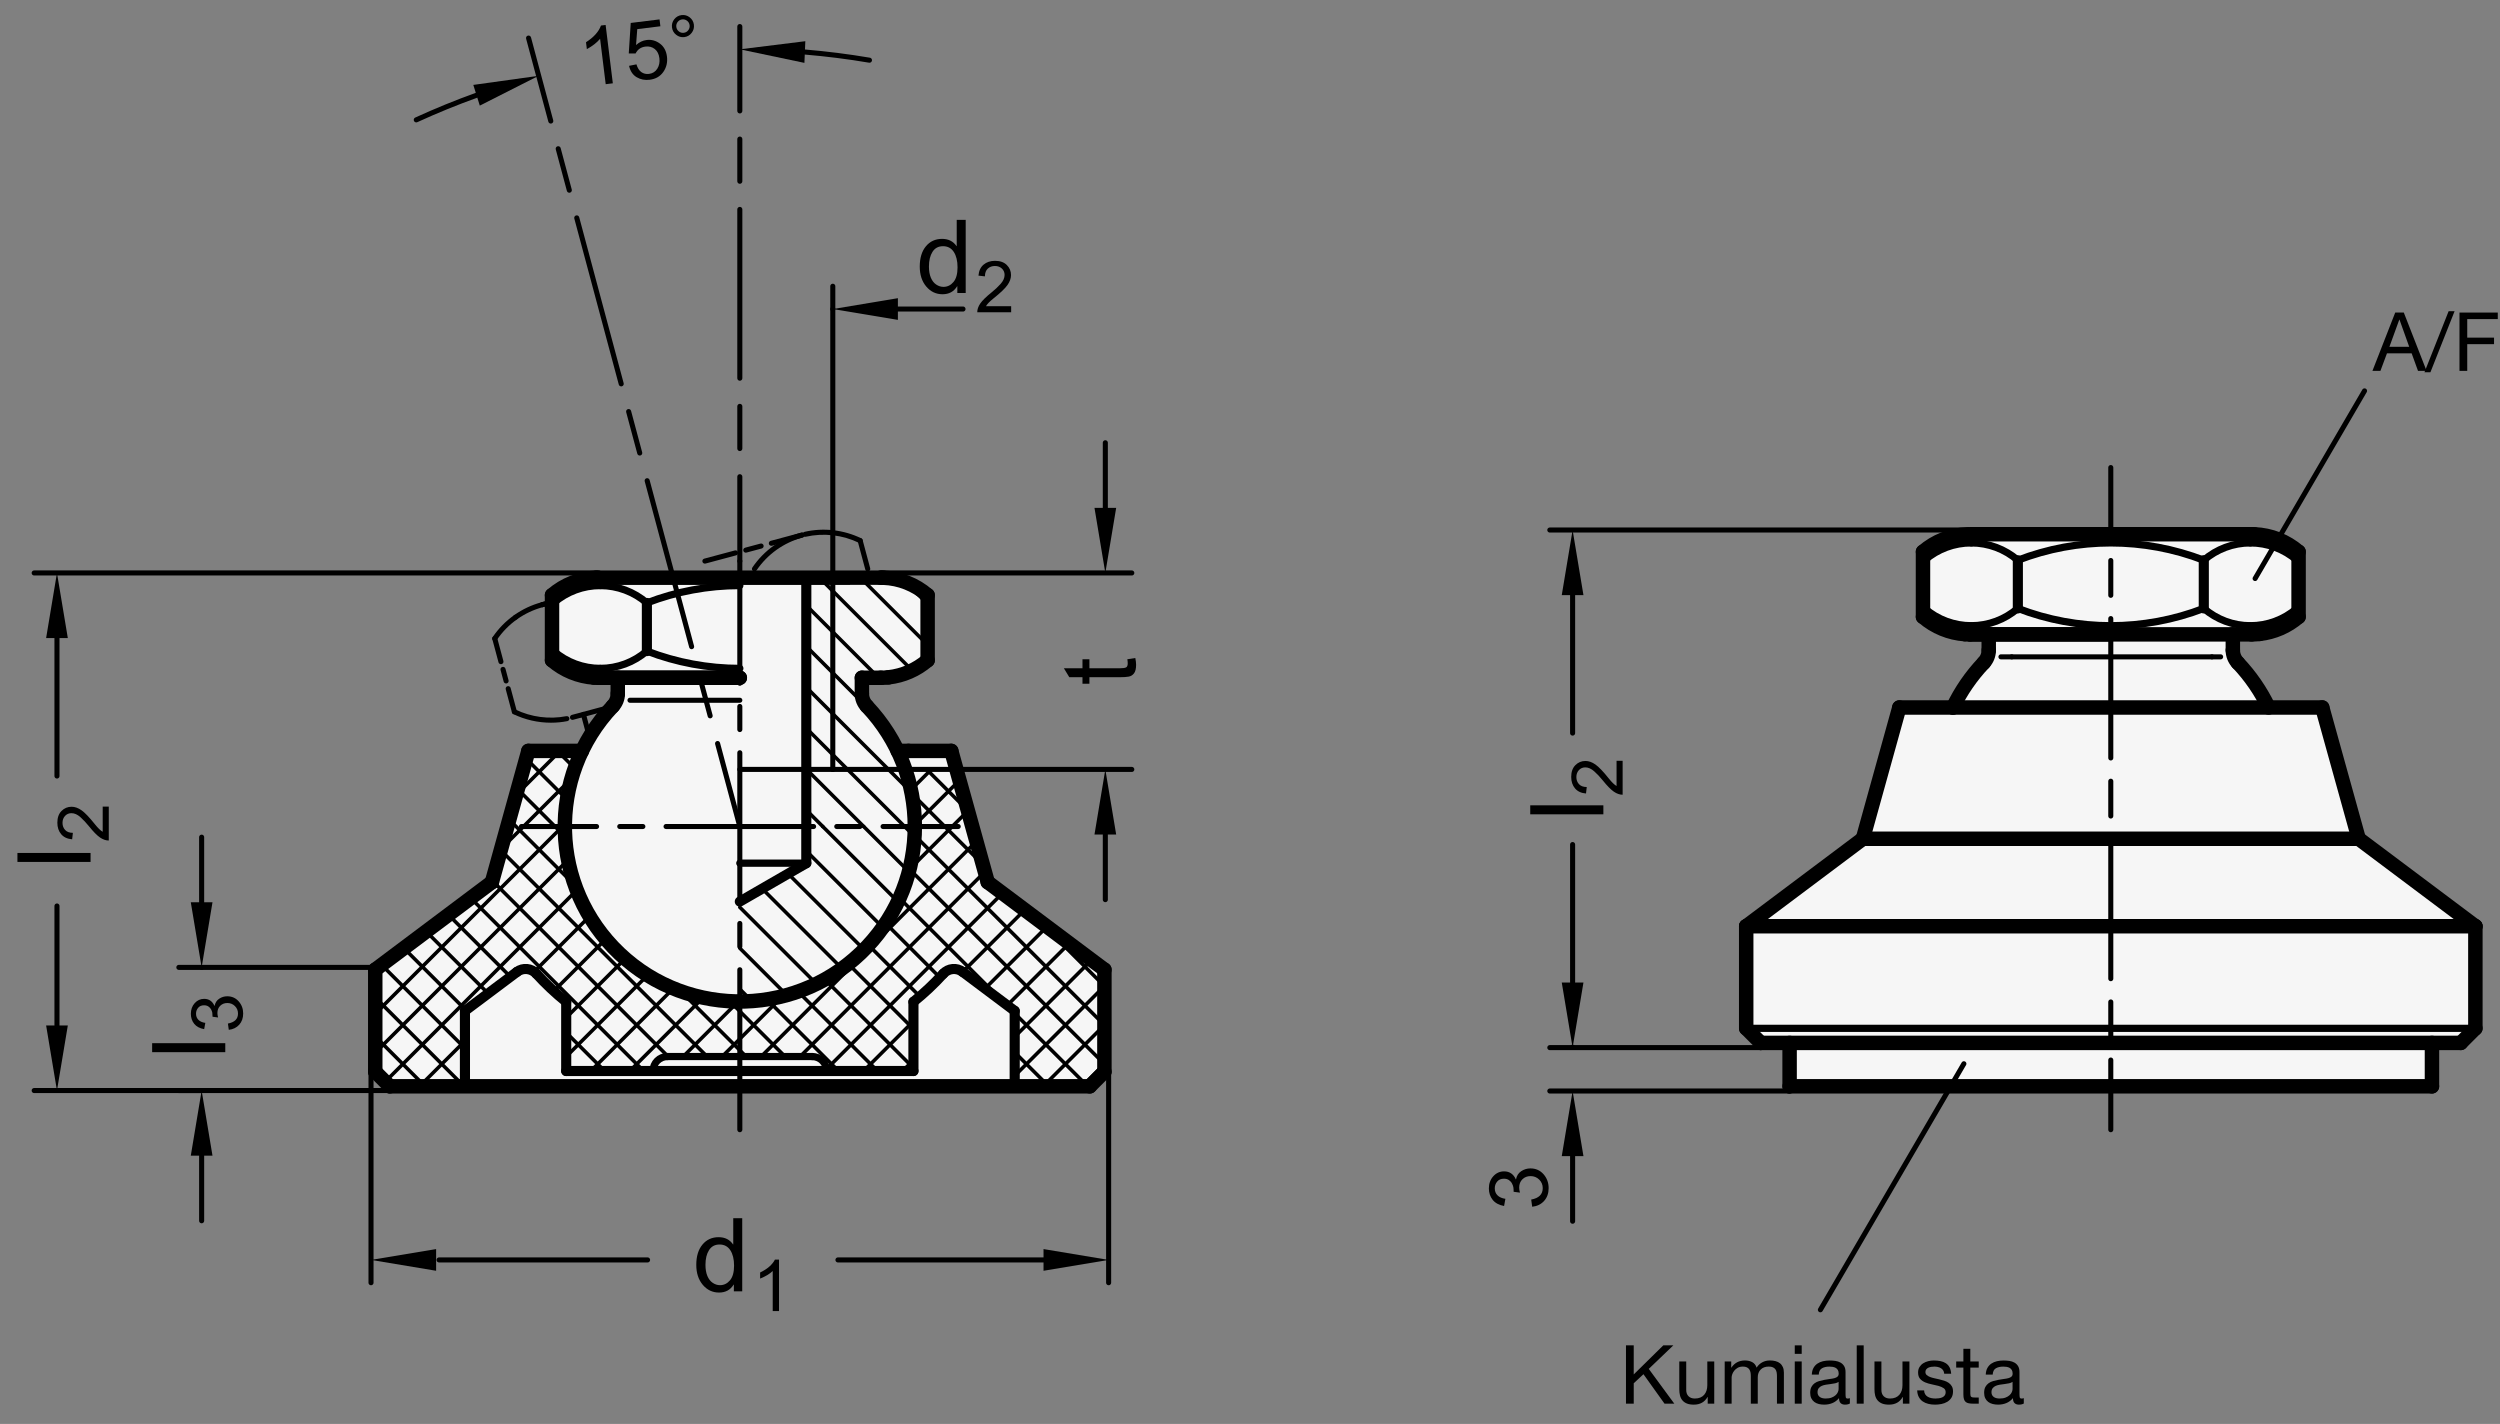 <?xml version="1.0" encoding="utf-8"?>
<!-- Generator: Adobe Illustrator 19.1.0, SVG Export Plug-In . SVG Version: 6.00 Build 0)  -->
<svg version="1.1" xmlns="http://www.w3.org/2000/svg" xmlns:xlink="http://www.w3.org/1999/xlink" x="0px" y="0px"
	 viewBox="0 0 244.917 139.497" enable-background="new 0 0 244.917 139.497" xml:space="preserve">
<rect x="0" y="0" width="244.917" height="139.497" fill="#808080" stroke="none"/>
<g id="MD_x5F_3_x5F_FUELLUNG_x5F_WS">
	<g id="LWPOLYLINE_2_">
		<path fill="#FFFFFF" d="M241.075,102.171l1.429-1.429V90.742l-11.429-8.572l-3.572-12.858h-5.254
			c-0.771-1.609-1.788-3.088-3.015-4.383c-0.314-0.332-0.489-0.771-0.489-1.228v-1.555h1.841c1.707,0.109,3.38-0.515,4.599-1.714
			v-6.378c-1.277-1.106-2.91-1.714-4.599-1.714h-22.906h-4.691c-0.834,0-1.661,0.148-2.443,0.438
			c-0.789,0.293-1.52,0.725-2.156,1.276v6.378c1.214,0.889,2.624,1.471,4.111,1.697l2.329,0.017v1.555
			c0,0.457-0.175,0.896-0.489,1.228c-1.227,1.295-2.244,2.774-3.015,4.383h-5.254L182.5,82.17l-11.429,8.572v10.001l1.429,1.429
			h2.823v4.252h62.929v-4.252H241.075z"/>
	</g>
	<g id="POLYLINE_1_">
		<path fill="#FFFFFF" d="M108.195,104.995V94.994l-11.429-8.572l-3.572-12.858H87.94c-0.771-1.609-1.788-3.088-3.015-4.383
			c-0.314-0.332-0.489-0.771-0.489-1.228v-1.555h1.841c1.707,0.109,3.38-0.515,4.599-1.714v-6.378
			c-1.277-1.106-2.91-1.714-4.599-1.714h-5.984H64.664H58.68c-0.834,0-1.661,0.148-2.443,0.438c-0.789,0.293-1.52,0.725-2.156,1.276
			v6.378c1.214,0.889,2.624,1.471,4.111,1.697l2.329,0.017v1.555c0,0.457-0.175,0.896-0.489,1.228
			c-1.227,1.295-2.244,2.774-3.015,4.383h-5.254l-3.572,12.858l-11.429,8.572v10.001l1.429,1.429h68.576L108.195,104.995z"/>
	</g>
</g>
<g id="MD_x5F_3_x5F_FUELLUNG_x5F_GR">
	<g id="POLYLINE">
		<path fill="#F6F6F6" d="M108.195,104.995V94.994l-11.429-8.572l-3.572-12.858H87.94c-0.771-1.609-1.788-3.088-3.015-4.383
			c-0.314-0.332-0.489-0.771-0.489-1.228v-1.555h1.841c1.707,0.109,3.38-0.515,4.599-1.714v-6.378
			c-1.277-1.106-2.91-1.714-4.599-1.714h-5.984H64.664H58.68c-0.834,0-1.661,0.148-2.443,0.438c-0.789,0.293-1.52,0.725-2.156,1.276
			v6.378c1.214,0.889,2.624,1.471,4.111,1.697l2.329,0.017v1.555c0,0.457-0.175,0.896-0.489,1.228
			c-1.227,1.295-2.244,2.774-3.015,4.383h-5.254l-3.572,12.858l-11.429,8.572v10.001l1.429,1.429h68.576L108.195,104.995z"/>
	</g>
	<g id="LWPOLYLINE">
		<path fill="#F6F6F6" d="M241.075,102.171l1.429-1.429V90.742l-11.429-8.572l-3.572-12.858h-5.254
			c-0.771-1.609-1.788-3.088-3.015-4.383c-0.314-0.332-0.489-0.771-0.489-1.228v-1.555h1.841c1.707,0.109,3.38-0.515,4.599-1.714
			v-6.378c-1.277-1.106-2.91-1.714-4.599-1.714h-22.906h-4.691c-0.834,0-1.661,0.148-2.443,0.438
			c-0.789,0.293-1.52,0.725-2.156,1.276v6.378c1.214,0.889,2.624,1.471,4.111,1.697l2.329,0.017v1.555
			c0,0.457-0.175,0.896-0.489,1.228c-1.227,1.295-2.244,2.774-3.015,4.383h-5.254L182.5,82.17l-11.429,8.572v10.001l1.429,1.429
			h2.823v4.252h62.929v-4.252H241.075z"/>
	</g>
</g>
<g id="MD_x5F_1_x5F_035">
	<g id="LINE">
		
			<line fill="none" stroke="#000000" stroke-width="0.496" stroke-linecap="round" stroke-linejoin="round" stroke-miterlimit="10" x1="61.717" y1="68.601" x2="72.478" y2="68.601"/>
	</g>
	<g id="LINE_9_">
		
			<line fill="none" stroke="#000000" stroke-width="0.496" stroke-linecap="round" stroke-linejoin="round" stroke-miterlimit="10" x1="72.478" y1="75.378" x2="81.586" y2="75.378"/>
	</g>
	<g id="LINE_10_">
		
			<line fill="none" stroke="#000000" stroke-width="0.496" stroke-linecap="round" stroke-linejoin="round" stroke-miterlimit="10" x1="81.586" y1="75.378" x2="81.586" y2="56.592"/>
	</g>
	<g id="LINE_108_">
		
			<line fill="none" stroke="#000000" stroke-width="0.496" stroke-linecap="round" stroke-linejoin="round" stroke-miterlimit="10" x1="216.696" y1="64.349" x2="206.787" y2="64.349"/>
	</g>
	<g id="LINE_109_">
		
			<line fill="none" stroke="#000000" stroke-width="0.496" stroke-linecap="round" stroke-linejoin="round" stroke-miterlimit="10" x1="197.084" y1="64.349" x2="206.787" y2="64.349"/>
	</g>
	<g id="LINE_110_">
		
			<line fill="none" stroke="#000000" stroke-width="0.496" stroke-linecap="round" stroke-linejoin="round" stroke-miterlimit="10" x1="196.026" y1="64.349" x2="197.084" y2="64.349"/>
	</g>
	<g id="LINE_112_">
		
			<line fill="none" stroke="#000000" stroke-width="0.496" stroke-linecap="round" stroke-linejoin="round" stroke-miterlimit="10" x1="217.548" y1="64.349" x2="216.696" y2="64.349"/>
	</g>
	<g id="LINE_133_">
		
			<line fill="none" stroke="#000000" stroke-width="0.496" stroke-linecap="round" stroke-linejoin="round" stroke-miterlimit="10" x1="178.338" y1="128.316" x2="192.395" y2="104.212"/>
	</g>
	<g id="LINE_134_">
		
			<line fill="none" stroke="#000000" stroke-width="0.496" stroke-linecap="round" stroke-linejoin="round" stroke-miterlimit="10" x1="220.926" y1="56.675" x2="231.645" y2="38.294"/>
	</g>
</g>
<g id="MD_x5F_2_x5F_MITTELLINIE">
	<g id="ARC">
		<path d="M57.404,73.052c-0.04,0-0.081-0.01-0.118-0.03c-0.121-0.065-0.165-0.216-0.1-0.336c0.188-0.347,0.235-0.748,0.133-1.13
			c-0.035-0.133,0.043-0.269,0.176-0.304c0.135-0.034,0.268,0.043,0.304,0.175c0.135,0.506,0.072,1.036-0.177,1.495
			C57.577,73.005,57.492,73.052,57.404,73.052z"/>
	</g>
	<g id="LINE_1_">
		<path d="M57.559,71.739c-0.11,0-0.21-0.073-0.24-0.184l-0.402-1.502c-0.035-0.133,0.043-0.269,0.176-0.304
			c0.136-0.036,0.269,0.044,0.304,0.175l0.402,1.502c0.035,0.133-0.043,0.269-0.176,0.304C57.602,71.736,57.58,71.739,57.559,71.739
			z"/>
	</g>
	<g id="ARC_1_">
		<path d="M84.267,53.209c-0.037,0-0.073-0.008-0.108-0.025c-1.618-0.785-3.475-0.997-5.229-0.599
			c-0.136,0.032-0.267-0.053-0.297-0.187c-0.031-0.134,0.053-0.267,0.187-0.297c1.864-0.426,3.836-0.199,5.557,0.636
			c0.123,0.06,0.174,0.208,0.115,0.332C84.447,53.158,84.358,53.209,84.267,53.209z"/>
	</g>
	<g id="LINE_2_">
		<path d="M53.129,59.484c-0.11,0-0.21-0.073-0.24-0.184c-0.035-0.132,0.043-0.269,0.175-0.304l0.821-0.22
			c0.138-0.033,0.269,0.044,0.304,0.175c0.035,0.132-0.043,0.269-0.175,0.304l-0.821,0.22C53.171,59.481,53.15,59.484,53.129,59.484
			z"/>
	</g>
	<g id="LINE_3_">
		<path d="M50.392,69.981c-0.11,0-0.21-0.073-0.24-0.184l-0.607-2.268c-0.035-0.132,0.043-0.268,0.176-0.304
			c0.134-0.032,0.268,0.044,0.304,0.176l0.607,2.267c0.035,0.133-0.043,0.269-0.176,0.304
			C50.435,69.979,50.413,69.981,50.392,69.981z M49.582,66.958c-0.11,0-0.21-0.073-0.24-0.184l-0.304-1.134
			c-0.035-0.132,0.043-0.268,0.176-0.304c0.135-0.032,0.268,0.044,0.304,0.176l0.304,1.134c0.035,0.132-0.043,0.268-0.176,0.304
			C49.625,66.956,49.603,66.958,49.582,66.958z M49.076,65.069c-0.11,0-0.21-0.073-0.24-0.184l-0.607-2.268
			c-0.035-0.132,0.043-0.268,0.176-0.304c0.136-0.031,0.269,0.044,0.304,0.176l0.607,2.268c0.035,0.132-0.043,0.268-0.176,0.304
			C49.118,65.066,49.097,65.069,49.076,65.069z"/>
	</g>
	<g id="LINE_4_">
		<path d="M85.011,55.986c-0.11,0-0.21-0.073-0.24-0.184l-0.744-2.777c-0.035-0.132,0.043-0.268,0.176-0.304
			c0.135-0.031,0.269,0.044,0.304,0.176l0.744,2.777c0.035,0.132-0.043,0.268-0.176,0.304
			C85.053,55.983,85.032,55.986,85.011,55.986z"/>
	</g>
	<g id="ARC_2_">
		<path d="M53.98,70.802c-1.274,0-2.546-0.287-3.696-0.846c-0.123-0.06-0.174-0.208-0.115-0.331s0.208-0.175,0.332-0.114
			c1.537,0.745,3.307,0.976,4.985,0.65c0.133-0.023,0.265,0.061,0.291,0.195c0.026,0.135-0.062,0.265-0.196,0.291
			C55.052,70.751,54.516,70.802,53.98,70.802z"/>
	</g>
	<g id="ARC_3_">
		<path d="M48.468,62.802c-0.048,0-0.097-0.014-0.139-0.042c-0.113-0.077-0.143-0.231-0.066-0.345
			c0.568-0.839,1.276-1.563,2.104-2.15c0.111-0.08,0.266-0.053,0.346,0.059s0.053,0.267-0.059,0.346
			c-0.779,0.553-1.446,1.234-1.98,2.024C48.625,62.764,48.547,62.802,48.468,62.802z"/>
	</g>
	<g id="ARC_4_">
		<path d="M50.511,60.715c-0.078,0-0.154-0.036-0.202-0.104c-0.08-0.112-0.053-0.267,0.059-0.346
			c0.819-0.582,1.727-1.008,2.698-1.268c0.134-0.034,0.268,0.044,0.304,0.176c0.035,0.132-0.043,0.268-0.176,0.304
			c-0.913,0.245-1.767,0.646-2.539,1.193C50.611,60.7,50.561,60.715,50.511,60.715z"/>
	</g>
	<g id="ARC_5_">
		<path d="M73.911,55.984c-0.048,0-0.097-0.014-0.139-0.042c-0.113-0.077-0.143-0.231-0.066-0.345
			c1.138-1.679,2.843-2.893,4.803-3.418c0.136-0.034,0.269,0.044,0.304,0.176c0.035,0.132-0.043,0.268-0.176,0.304
			c-1.844,0.494-3.449,1.636-4.52,3.217C74.068,55.946,73.99,55.984,73.911,55.984z"/>
	</g>
	<g id="ARC_6_">
		<path d="M53.129,59.484c-0.11,0-0.21-0.073-0.24-0.184c-0.035-0.132,0.043-0.269,0.175-0.304c0.281-0.075,0.568-0.137,0.854-0.182
			c0.128-0.02,0.262,0.07,0.284,0.206c0.021,0.135-0.071,0.262-0.206,0.284c-0.269,0.042-0.539,0.1-0.803,0.171
			C53.172,59.481,53.15,59.484,53.129,59.484z"/>
	</g>
	<g id="LINE_5_">
		<path d="M69.055,55.217c-0.11,0-0.21-0.073-0.24-0.184c-0.035-0.132,0.043-0.268,0.176-0.304l3.005-0.805
			c0.135-0.031,0.268,0.044,0.304,0.176c0.035,0.132-0.043,0.268-0.176,0.304l-3.005,0.805
			C69.098,55.214,69.076,55.217,69.055,55.217z M73.062,54.143c-0.11,0-0.21-0.073-0.24-0.184c-0.035-0.132,0.043-0.268,0.176-0.304
			l1.502-0.402c0.135-0.033,0.269,0.044,0.304,0.176c0.035,0.132-0.043,0.268-0.176,0.304l-1.502,0.402
			C73.104,54.14,73.083,54.143,73.062,54.143z M75.566,53.472c-0.11,0-0.21-0.073-0.24-0.184c-0.035-0.132,0.043-0.268,0.176-0.304
			l3.005-0.805c0.136-0.034,0.269,0.044,0.304,0.176c0.035,0.132-0.043,0.268-0.176,0.304l-3.005,0.805
			C75.609,53.469,75.587,53.472,75.566,53.472z"/>
	</g>
	<g id="LINE_13_">
		<path d="M72.478,55.217c-0.137,0-0.248-0.111-0.248-0.248V46.7c0-0.137,0.111-0.248,0.248-0.248s0.248,0.111,0.248,0.248v8.269
			C72.726,55.106,72.615,55.217,72.478,55.217z M72.478,44.191c-0.137,0-0.248-0.111-0.248-0.248v-4.134
			c0-0.137,0.111-0.248,0.248-0.248s0.248,0.111,0.248,0.248v4.134C72.726,44.081,72.615,44.191,72.478,44.191z M72.478,37.301
			c-0.137,0-0.248-0.111-0.248-0.248V20.515c0-0.137,0.111-0.248,0.248-0.248s0.248,0.111,0.248,0.248v16.538
			C72.726,37.19,72.615,37.301,72.478,37.301z M72.478,18.006c-0.137,0-0.248-0.111-0.248-0.248v-4.134
			c0-0.137,0.111-0.248,0.248-0.248s0.248,0.111,0.248,0.248v4.134C72.726,17.896,72.615,18.006,72.478,18.006z M72.478,11.116
			c-0.137,0-0.248-0.111-0.248-0.248V2.599c0-0.137,0.111-0.248,0.248-0.248s0.248,0.111,0.248,0.248v8.269
			C72.726,11.005,72.615,11.116,72.478,11.116z"/>
	</g>
	<g id="LINE_22_">
		<path d="M72.478,81.219c-0.11,0-0.21-0.073-0.24-0.184l-2.179-8.132c-0.035-0.133,0.043-0.269,0.176-0.304
			c0.134-0.037,0.268,0.043,0.304,0.175l2.179,8.132c0.035,0.133-0.043,0.269-0.176,0.304
			C72.521,81.216,72.499,81.219,72.478,81.219z M69.573,70.377c-0.11,0-0.21-0.073-0.24-0.184l-1.089-4.066
			c-0.035-0.132,0.043-0.268,0.176-0.304c0.135-0.032,0.269,0.043,0.304,0.176l1.089,4.065c0.035,0.133-0.043,0.269-0.176,0.304
			C69.615,70.374,69.594,70.377,69.573,70.377z M67.757,63.602c-0.11,0-0.21-0.073-0.24-0.184l-4.357-16.262
			c-0.035-0.132,0.043-0.268,0.176-0.304c0.134-0.032,0.268,0.044,0.304,0.176l4.357,16.262c0.035,0.132-0.043,0.268-0.176,0.304
			C67.8,63.599,67.778,63.602,67.757,63.602z M62.674,44.63c-0.11,0-0.21-0.073-0.24-0.184l-1.089-4.065
			c-0.035-0.132,0.043-0.268,0.176-0.304c0.135-0.034,0.269,0.044,0.304,0.176l1.089,4.065c0.035,0.132-0.043,0.268-0.176,0.304
			C62.717,44.627,62.695,44.63,62.674,44.63z M60.859,37.854c-0.11,0-0.21-0.073-0.24-0.184l-4.357-16.262
			c-0.035-0.132,0.043-0.268,0.176-0.304c0.134-0.034,0.269,0.044,0.304,0.176l4.357,16.262c0.035,0.132-0.043,0.268-0.176,0.304
			C60.901,37.852,60.88,37.854,60.859,37.854z M55.775,18.883c-0.11,0-0.21-0.073-0.24-0.184l-1.089-4.065
			c-0.035-0.132,0.043-0.268,0.176-0.304c0.135-0.033,0.269,0.044,0.304,0.176l1.089,4.065c0.035,0.132-0.043,0.268-0.176,0.304
			C55.818,18.88,55.796,18.883,55.775,18.883z M53.96,12.107c-0.11,0-0.21-0.073-0.24-0.184l-2.179-8.131
			c-0.035-0.132,0.043-0.268,0.176-0.304c0.134-0.032,0.268,0.044,0.304,0.176l2.179,8.131c0.035,0.132-0.043,0.268-0.176,0.304
			C54.002,12.104,53.981,12.107,53.96,12.107z"/>
	</g>
	<g id="LINE_40_">
		<path d="M56.087,70.524c-0.11,0-0.21-0.073-0.24-0.184c-0.035-0.133,0.043-0.269,0.175-0.304l3.896-1.045
			c0.137-0.033,0.269,0.044,0.304,0.175c0.035,0.132-0.043,0.269-0.175,0.304l-3.896,1.044
			C56.13,70.521,56.108,70.524,56.087,70.524z"/>
	</g>
	<g id="LINE_120_">
		<path d="M93.874,81.219H86.51c-0.137,0-0.248-0.111-0.248-0.248s0.111-0.248,0.248-0.248h7.364c0.137,0,0.248,0.111,0.248,0.248
			S94.011,81.219,93.874,81.219z"/>
	</g>
	<g id="LINE_121_">
		<path d="M84.242,81.219h-2.268c-0.137,0-0.248-0.111-0.248-0.248s0.111-0.248,0.248-0.248h2.268c0.137,0,0.248,0.111,0.248,0.248
			S84.379,81.219,84.242,81.219z"/>
	</g>
	<g id="LINE_122_">
		<path d="M79.707,81.219h-7.229c-0.137,0-0.248-0.111-0.248-0.248s0.111-0.248,0.248-0.248h7.229c0.137,0,0.248,0.111,0.248,0.248
			S79.844,81.219,79.707,81.219z"/>
	</g>
	<g id="LINE_123_">
		<path d="M72.478,81.219c-0.137,0-0.248-0.111-0.248-0.248v-7.229c0-0.137,0.111-0.248,0.248-0.248s0.248,0.111,0.248,0.248v7.229
			C72.726,81.107,72.615,81.219,72.478,81.219z"/>
	</g>
	<g id="LINE_124_">
		<path d="M72.478,71.722c-0.137,0-0.248-0.111-0.248-0.248v-2.267c0-0.137,0.111-0.248,0.248-0.248s0.248,0.111,0.248,0.248v2.267
			C72.726,71.61,72.615,71.722,72.478,71.722z"/>
	</g>
	<g id="LINE_125_">
		<path d="M72.478,67.187c-0.137,0-0.248-0.111-0.248-0.248v-11.97c0-0.137,0.111-0.248,0.248-0.248s0.248,0.111,0.248,0.248v11.97
			C72.726,67.076,72.615,67.187,72.478,67.187z"/>
	</g>
	<g id="LINE_126_">
		<path d="M72.478,81.219H65.25c-0.137,0-0.248-0.111-0.248-0.248s0.111-0.248,0.248-0.248h7.229c0.137,0,0.248,0.111,0.248,0.248
			S72.615,81.219,72.478,81.219z"/>
	</g>
	<g id="LINE_127_">
		<path d="M58.446,81.219h-7.364c-0.137,0-0.248-0.111-0.248-0.248s0.111-0.248,0.248-0.248h7.364c0.137,0,0.248,0.111,0.248,0.248
			S58.583,81.219,58.446,81.219z"/>
	</g>
	<g id="LINE_128_">
		<path d="M62.982,81.219h-2.268c-0.137,0-0.248-0.111-0.248-0.248s0.111-0.248,0.248-0.248h2.268c0.137,0,0.248,0.111,0.248,0.248
			S63.119,81.219,62.982,81.219z"/>
	</g>
	<g id="LINE_129_">
		<path d="M72.478,92.982c-0.137,0-0.248-0.111-0.248-0.248v-2.268c0-0.137,0.111-0.248,0.248-0.248s0.248,0.111,0.248,0.248v2.268
			C72.726,92.871,72.615,92.982,72.478,92.982z"/>
	</g>
	<g id="LINE_130_">
		<path d="M72.478,88.447c-0.137,0-0.248-0.111-0.248-0.248v-7.229c0-0.137,0.111-0.248,0.248-0.248s0.248,0.111,0.248,0.248v7.229
			C72.726,88.336,72.615,88.447,72.478,88.447z"/>
	</g>
	<g id="LINE_131_">
		<path d="M72.478,110.923c-0.137,0-0.248-0.111-0.248-0.248V95.002c0-0.137,0.111-0.248,0.248-0.248s0.248,0.111,0.248,0.248
			v15.673C72.726,110.812,72.615,110.923,72.478,110.923z"/>
	</g>
	<g id="LINE_132_">
		<path d="M206.787,110.923c-0.137,0-0.248-0.111-0.248-0.248v-6.828c0-0.137,0.111-0.248,0.248-0.248s0.248,0.111,0.248,0.248
			v6.828C207.035,110.812,206.924,110.923,206.787,110.923z M206.787,101.818c-0.137,0-0.248-0.111-0.248-0.248v-3.414
			c0-0.137,0.111-0.248,0.248-0.248s0.248,0.111,0.248,0.248v3.414C207.035,101.707,206.924,101.818,206.787,101.818z
			 M206.787,96.128c-0.137,0-0.248-0.111-0.248-0.248V82.223c0-0.137,0.111-0.248,0.248-0.248s0.248,0.111,0.248,0.248V95.88
			C207.035,96.017,206.924,96.128,206.787,96.128z M206.787,80.194c-0.137,0-0.248-0.111-0.248-0.248v-3.414
			c0-0.137,0.111-0.248,0.248-0.248s0.248,0.111,0.248,0.248v3.414C207.035,80.083,206.924,80.194,206.787,80.194z M206.787,74.505
			c-0.137,0-0.248-0.111-0.248-0.248V60.599c0-0.137,0.111-0.248,0.248-0.248s0.248,0.111,0.248,0.248v13.658
			C207.035,74.394,206.924,74.505,206.787,74.505z M206.787,58.571c-0.137,0-0.248-0.111-0.248-0.248v-3.414
			c0-0.137,0.111-0.248,0.248-0.248s0.248,0.111,0.248,0.248v3.414C207.035,58.46,206.924,58.571,206.787,58.571z M206.787,52.881
			c-0.137,0-0.248-0.111-0.248-0.248v-6.829c0-0.137,0.111-0.248,0.248-0.248s0.248,0.111,0.248,0.248v6.829
			C207.035,52.77,206.924,52.881,206.787,52.881z"/>
	</g>
</g>
<g id="MD_x5F_1_x5F_070">
	<g id="LINE_6_">
		
			<line fill="none" stroke="#000000" stroke-width="0.992" stroke-linecap="round" stroke-linejoin="round" stroke-miterlimit="10" x1="78.991" y1="56.592" x2="78.991" y2="84.563"/>
	</g>
	<g id="LINE_8_">
		
			<line fill="none" stroke="#000000" stroke-width="0.992" stroke-linecap="round" stroke-linejoin="round" stroke-miterlimit="10" x1="72.478" y1="88.323" x2="78.991" y2="84.563"/>
	</g>
	<g id="LINE_67_">
		
			<line fill="none" stroke="#000000" stroke-width="0.992" stroke-linecap="round" stroke-linejoin="round" stroke-miterlimit="10" x1="45.549" y1="106.423" x2="45.549" y2="99.033"/>
	</g>
	<g id="LINE_68_">
		
			<line fill="none" stroke="#000000" stroke-width="0.992" stroke-linecap="round" stroke-linejoin="round" stroke-miterlimit="10" x1="45.549" y1="99.033" x2="50.646" y2="95.211"/>
	</g>
	<g id="LINE_69_">
		
			<line fill="none" stroke="#000000" stroke-width="0.992" stroke-linecap="round" stroke-linejoin="round" stroke-miterlimit="10" x1="72.478" y1="104.924" x2="55.47" y2="104.924"/>
	</g>
	<g id="LINE_70_">
		
			<line fill="none" stroke="#000000" stroke-width="0.992" stroke-linecap="round" stroke-linejoin="round" stroke-miterlimit="10" x1="55.47" y1="104.924" x2="55.47" y2="98.144"/>
	</g>
	<g id="ARC_19_">
		
			<path fill="none" stroke="#000000" stroke-width="0.992" stroke-linecap="round" stroke-linejoin="round" stroke-miterlimit="10" d="
			M52.546,95.391c0.901,0.992,1.879,1.913,2.925,2.753"/>
	</g>
	<g id="ARC_20_">
		
			<path fill="none" stroke="#000000" stroke-width="0.992" stroke-linecap="round" stroke-linejoin="round" stroke-miterlimit="10" d="
			M52.546,95.391c-0.492-0.541-1.315-0.62-1.9-0.181"/>
	</g>
	<g id="LINE_82_">
		
			<line fill="none" stroke="#000000" stroke-width="0.992" stroke-linecap="round" stroke-linejoin="round" stroke-miterlimit="10" x1="72.478" y1="104.924" x2="89.486" y2="104.924"/>
	</g>
	<g id="LINE_83_">
		
			<line fill="none" stroke="#000000" stroke-width="0.992" stroke-linecap="round" stroke-linejoin="round" stroke-miterlimit="10" x1="99.407" y1="99.033" x2="94.31" y2="95.211"/>
	</g>
	<g id="LINE_84_">
		
			<line fill="none" stroke="#000000" stroke-width="0.992" stroke-linecap="round" stroke-linejoin="round" stroke-miterlimit="10" x1="99.407" y1="106.423" x2="99.407" y2="99.033"/>
	</g>
	<g id="ARC_22_">
		
			<path fill="none" stroke="#000000" stroke-width="0.992" stroke-linecap="round" stroke-linejoin="round" stroke-miterlimit="10" d="
			M94.31,95.211c-0.585-0.439-1.408-0.36-1.9,0.181"/>
	</g>
	<g id="ARC_23_">
		
			<path fill="none" stroke="#000000" stroke-width="0.992" stroke-linecap="round" stroke-linejoin="round" stroke-miterlimit="10" d="
			M89.486,98.144c1.045-0.84,2.023-1.76,2.925-2.753"/>
	</g>
	<g id="LINE_85_">
		
			<line fill="none" stroke="#000000" stroke-width="0.992" stroke-linecap="round" stroke-linejoin="round" stroke-miterlimit="10" x1="89.486" y1="104.924" x2="89.486" y2="98.144"/>
	</g>
	<g id="LINE_135_">
		
			<line fill="none" stroke="#000000" stroke-width="0.992" stroke-linecap="round" stroke-linejoin="round" stroke-miterlimit="10" x1="197.682" y1="54.889" x2="197.682" y2="59.604"/>
	</g>
	<g id="LINE_136_">
		
			<line fill="none" stroke="#000000" stroke-width="0.992" stroke-linecap="round" stroke-linejoin="round" stroke-miterlimit="10" x1="215.898" y1="54.884" x2="215.898" y2="59.602"/>
	</g>
	<g id="LINE_137_">
		
			<line fill="none" stroke="#000000" stroke-width="0.992" stroke-linecap="round" stroke-linejoin="round" stroke-miterlimit="10" x1="63.373" y1="59.07" x2="63.373" y2="63.785"/>
	</g>
</g>
<g id="MD_x5F_1_x5F_050">
	<g id="LINE_7_">
		
			<line fill="none" stroke="#000000" stroke-width="0.709" stroke-linecap="round" stroke-linejoin="round" stroke-miterlimit="10" x1="78.991" y1="84.563" x2="72.478" y2="84.563"/>
	</g>
	<g id="LINE_71_">
		
			<line fill="none" stroke="#000000" stroke-width="0.709" stroke-linecap="round" stroke-linejoin="round" stroke-miterlimit="10" x1="65.392" y1="103.506" x2="72.478" y2="103.506"/>
	</g>
	<g id="ARC_21_">
		
			<path fill="none" stroke="#000000" stroke-width="0.709" stroke-linecap="round" stroke-linejoin="round" stroke-miterlimit="10" d="
			M65.392,103.506c-0.783,0-1.417,0.635-1.417,1.417"/>
	</g>
	<g id="LINE_81_">
		
			<line fill="none" stroke="#000000" stroke-width="0.709" stroke-linecap="round" stroke-linejoin="round" stroke-miterlimit="10" x1="79.565" y1="103.506" x2="72.478" y2="103.506"/>
	</g>
	<g id="ARC_24_">
		
			<path fill="none" stroke="#000000" stroke-width="0.709" stroke-linecap="round" stroke-linejoin="round" stroke-miterlimit="10" d="
			M80.982,104.924c0-0.783-0.635-1.417-1.417-1.417"/>
	</g>
	<g id="LINE_102_">
		
			<line fill="none" stroke="#000000" stroke-width="0.709" stroke-linecap="round" stroke-linejoin="round" stroke-miterlimit="10" x1="242.504" y1="100.743" x2="171.07" y2="100.743"/>
	</g>
	<g id="ARC_36_">
		
			<path fill="none" stroke="#000000" stroke-width="0.709" stroke-linecap="round" stroke-linejoin="round" stroke-miterlimit="10" d="
			M220.453,53.186c-1.673,0-3.29,0.603-4.555,1.698"/>
	</g>
	<g id="ARC_37_">
		
			<path fill="none" stroke="#000000" stroke-width="0.709" stroke-linecap="round" stroke-linejoin="round" stroke-miterlimit="10" d="
			M215.898,54.884c-5.863-2.264-12.358-2.264-18.221,0"/>
	</g>
	<g id="ARC_38_">
		
			<path fill="none" stroke="#000000" stroke-width="0.709" stroke-linecap="round" stroke-linejoin="round" stroke-miterlimit="10" d="
			M197.676,54.884c-1.265-1.095-2.882-1.698-4.555-1.698"/>
	</g>
	<g id="ARC_39_">
		
			<path fill="none" stroke="#000000" stroke-width="0.709" stroke-linecap="round" stroke-linejoin="round" stroke-miterlimit="10" d="
			M193.121,53.186c-1.673-0.003-3.291,0.597-4.559,1.689"/>
	</g>
	<g id="ARC_40_">
		
			<path fill="none" stroke="#000000" stroke-width="0.709" stroke-linecap="round" stroke-linejoin="round" stroke-miterlimit="10" d="
			M225.011,54.876c-1.267-1.093-2.885-1.692-4.559-1.689"/>
	</g>
	<g id="ARC_41_">
		
			<path fill="none" stroke="#000000" stroke-width="0.709" stroke-linecap="round" stroke-linejoin="round" stroke-miterlimit="10" d="
			M215.898,59.602c1.265,1.095,2.882,1.698,4.555,1.698"/>
	</g>
	<g id="ARC_42_">
		
			<path fill="none" stroke="#000000" stroke-width="0.709" stroke-linecap="round" stroke-linejoin="round" stroke-miterlimit="10" d="
			M197.676,59.602c5.863,2.264,12.358,2.264,18.221,0"/>
	</g>
	<g id="ARC_43_">
		
			<path fill="none" stroke="#000000" stroke-width="0.709" stroke-linecap="round" stroke-linejoin="round" stroke-miterlimit="10" d="
			M193.121,61.3c1.673,0,3.29-0.603,4.555-1.698"/>
	</g>
	<g id="ARC_44_">
		
			<path fill="none" stroke="#000000" stroke-width="0.709" stroke-linecap="round" stroke-linejoin="round" stroke-miterlimit="10" d="
			M188.563,59.61c1.267,1.093,2.885,1.692,4.558,1.689"/>
	</g>
	<g id="ARC_45_">
		
			<path fill="none" stroke="#000000" stroke-width="0.709" stroke-linecap="round" stroke-linejoin="round" stroke-miterlimit="10" d="
			M220.453,61.3c1.673,0.003,3.291-0.597,4.559-1.689"/>
	</g>
	<g id="ARC_46_">
		
			<path fill="none" stroke="#000000" stroke-width="0.709" stroke-linecap="round" stroke-linejoin="round" stroke-miterlimit="10" d="
			M72.478,57.367c-3.116,0-6.204,0.576-9.111,1.698"/>
	</g>
	<g id="ARC_47_">
		
			<path fill="none" stroke="#000000" stroke-width="0.709" stroke-linecap="round" stroke-linejoin="round" stroke-miterlimit="10" d="
			M63.368,59.065c-1.265-1.095-2.882-1.698-4.555-1.698"/>
	</g>
	<g id="ARC_48_">
		
			<path fill="none" stroke="#000000" stroke-width="0.709" stroke-linecap="round" stroke-linejoin="round" stroke-miterlimit="10" d="
			M58.812,57.367c-1.673-0.003-3.291,0.597-4.558,1.689"/>
	</g>
	<g id="ARC_49_">
		
			<path fill="none" stroke="#000000" stroke-width="0.709" stroke-linecap="round" stroke-linejoin="round" stroke-miterlimit="10" d="
			M63.368,63.783c2.906,1.122,5.995,1.698,9.111,1.698"/>
	</g>
	<g id="ARC_50_">
		
			<path fill="none" stroke="#000000" stroke-width="0.709" stroke-linecap="round" stroke-linejoin="round" stroke-miterlimit="10" d="
			M58.812,65.48c1.673,0,3.29-0.603,4.555-1.698"/>
	</g>
	<g id="ARC_51_">
		
			<path fill="none" stroke="#000000" stroke-width="0.709" stroke-linecap="round" stroke-linejoin="round" stroke-miterlimit="10" d="
			M54.254,63.791c1.267,1.093,2.885,1.692,4.558,1.689"/>
	</g>
</g>
<g id="MD_x5F_2_x5F_BEMASSUNG">
	<g id="LINE_11_">
		
			<line stroke="#000000" stroke-width="0.496" stroke-linecap="round" stroke-linejoin="round" stroke-miterlimit="10" x1="81.586" y1="56.592" x2="81.586" y2="28.043"/>
	</g>
	<g id="LINE_12_">
		
			<line stroke="#000000" stroke-width="0.496" stroke-linecap="round" stroke-linejoin="round" stroke-miterlimit="10" x1="87.964" y1="30.275" x2="94.342" y2="30.275"/>
	</g>
	<g id="SOLID">
		<polygon points="87.964,29.212 81.586,30.275 87.964,31.338 		"/>
	</g>
	<g id="POINT">
		
			<line stroke="#000000" stroke-width="0.496" stroke-linecap="round" stroke-linejoin="round" stroke-miterlimit="10" x1="81.586" y1="30.275" x2="81.586" y2="30.275"/>
	</g>
	<g id="TEXT">
		<g>
			<path d="M94.607,28.705h-0.821v-0.66h-0.02c-0.316,0.521-0.793,0.782-1.432,0.782c-0.635,0-1.166-0.252-1.591-0.755
				c-0.425-0.504-0.638-1.156-0.638-1.957c0-0.838,0.2-1.499,0.601-1.984s0.93-0.729,1.588-0.729c0.619,0,1.09,0.236,1.413,0.709
				h0.02V21.54h0.879V28.705z M92.428,28.104c0.384,0,0.71-0.157,0.978-0.474s0.401-0.795,0.401-1.437
				c0-0.633-0.122-1.136-0.367-1.511c-0.244-0.374-0.595-0.562-1.051-0.562s-0.801,0.183-1.034,0.55
				c-0.233,0.366-0.35,0.848-0.35,1.444c0,0.43,0.063,0.794,0.188,1.092s0.3,0.522,0.525,0.672
				C91.944,28.029,92.18,28.104,92.428,28.104z"/>
		</g>
	</g>
	<g id="TEXT_1_">
		<g>
			<path d="M99.06,30.591h-3.322c0-0.283,0.099-0.569,0.296-0.858c0.197-0.29,0.566-0.652,1.107-1.088
				c0.331-0.265,0.626-0.543,0.886-0.833c0.26-0.291,0.39-0.584,0.39-0.878c0-0.253-0.09-0.462-0.269-0.628
				c-0.179-0.165-0.406-0.248-0.679-0.248c-0.276,0-0.508,0.085-0.695,0.255s-0.282,0.424-0.284,0.762l-0.633-0.072
				c0.039-0.47,0.206-0.829,0.501-1.077c0.295-0.249,0.67-0.373,1.124-0.373c0.493,0,0.876,0.136,1.151,0.408
				c0.275,0.272,0.413,0.602,0.413,0.987c0,0.321-0.116,0.647-0.347,0.977c-0.232,0.33-0.693,0.771-1.384,1.322
				c-0.362,0.29-0.603,0.54-0.722,0.749h2.467V30.591z"/>
		</g>
	</g>
	<g id="ARC_7_">
		<path stroke="#000000" stroke-width="0.496" stroke-linecap="round" stroke-linejoin="round" stroke-miterlimit="10" d="
			M85.178,5.897c-2.097-0.355-4.208-0.622-6.328-0.8"/>
	</g>
	<g id="ARC_8_">
		<path stroke="#000000" stroke-width="0.496" stroke-linecap="round" stroke-linejoin="round" stroke-miterlimit="10" d="
			M46.686,9.332c-2.001,0.72-3.971,1.525-5.905,2.41"/>
	</g>
	<g id="SOLID_1_">
		<polygon points="78.806,6.16 72.478,4.831 78.895,4.036 		"/>
	</g>
	<g id="SOLID_2_">
		<polygon points="46.368,8.318 52.772,7.425 47.004,10.347 		"/>
	</g>
	<g id="LINE_14_">
		
			<line stroke="#000000" stroke-width="0.496" stroke-linecap="round" stroke-linejoin="round" stroke-miterlimit="10" x1="19.752" y1="106.838" x2="3.348" y2="106.838"/>
	</g>
	<g id="LINE_15_">
		
			<line stroke="#000000" stroke-width="0.496" stroke-linecap="round" stroke-linejoin="round" stroke-miterlimit="10" x1="58.68" y1="56.131" x2="3.348" y2="56.131"/>
	</g>
	<g id="LINE_16_">
		
			<line stroke="#000000" stroke-width="0.496" stroke-linecap="round" stroke-linejoin="round" stroke-miterlimit="10" x1="5.581" y1="100.46" x2="5.581" y2="88.757"/>
	</g>
	<g id="LINE_17_">
		
			<line stroke="#000000" stroke-width="0.496" stroke-linecap="round" stroke-linejoin="round" stroke-miterlimit="10" x1="5.581" y1="62.509" x2="5.581" y2="76.025"/>
	</g>
	<g id="SOLID_3_">
		<polygon points="4.518,100.46 5.581,106.838 6.644,100.46 		"/>
	</g>
	<g id="SOLID_4_">
		<polygon points="4.518,62.509 5.581,56.131 6.644,62.509 		"/>
	</g>
	<g id="POINT_1_">
		
			<line stroke="#000000" stroke-width="0.496" stroke-linecap="round" stroke-linejoin="round" stroke-miterlimit="10" x1="19.752" y1="106.838" x2="19.752" y2="106.838"/>
	</g>
	<g id="LINE_18_">
		
			<line stroke="#000000" stroke-width="0.496" stroke-linecap="round" stroke-linejoin="round" stroke-miterlimit="10" x1="38.19" y1="106.838" x2="17.522" y2="106.838"/>
	</g>
	<g id="LINE_19_">
		
			<line stroke="#000000" stroke-width="0.496" stroke-linecap="round" stroke-linejoin="round" stroke-miterlimit="10" x1="36.762" y1="94.771" x2="17.522" y2="94.771"/>
	</g>
	<g id="LINE_20_">
		
			<line stroke="#000000" stroke-width="0.496" stroke-linecap="round" stroke-linejoin="round" stroke-miterlimit="10" x1="19.754" y1="113.216" x2="19.754" y2="119.594"/>
	</g>
	<g id="LINE_21_">
		
			<line stroke="#000000" stroke-width="0.496" stroke-linecap="round" stroke-linejoin="round" stroke-miterlimit="10" x1="19.754" y1="88.393" x2="19.754" y2="82.015"/>
	</g>
	<g id="SOLID_5_">
		<polygon points="18.691,113.216 19.754,106.838 20.817,113.216 		"/>
	</g>
	<g id="SOLID_6_">
		<polygon points="18.691,88.393 19.754,94.771 20.817,88.393 		"/>
	</g>
	<g id="POINT_2_">
		
			<line stroke="#000000" stroke-width="0.496" stroke-linecap="round" stroke-linejoin="round" stroke-miterlimit="10" x1="19.754" y1="94.771" x2="19.754" y2="94.771"/>
	</g>
	<g id="TEXT_2_">
		<g>
			<path d="M8.873,83.561v0.879H1.708v-0.879H8.873z"/>
		</g>
	</g>
	<g id="TEXT_3_">
		<g>
			<path d="M10.656,79.021v3.322c-0.283,0-0.569-0.098-0.858-0.295c-0.29-0.197-0.652-0.566-1.088-1.107
				c-0.265-0.33-0.543-0.626-0.833-0.887c-0.291-0.26-0.584-0.39-0.878-0.39c-0.253,0-0.462,0.09-0.628,0.269
				c-0.165,0.18-0.248,0.406-0.248,0.68c0,0.275,0.085,0.508,0.255,0.694s0.424,0.282,0.762,0.284l-0.072,0.633
				c-0.47-0.039-0.829-0.206-1.077-0.502c-0.249-0.295-0.373-0.67-0.373-1.123c0-0.493,0.136-0.877,0.408-1.151
				s0.602-0.413,0.987-0.413c0.321,0,0.647,0.116,0.977,0.348c0.33,0.232,0.771,0.693,1.322,1.385
				c0.29,0.361,0.54,0.603,0.749,0.721v-2.467H10.656z"/>
		</g>
	</g>
	<g id="TEXT_4_">
		<g>
			<path d="M22.07,102.197v0.881h-7.165v-0.881H22.07z"/>
		</g>
	</g>
	<g id="TEXT_5_">
		<g>
			<path d="M21.025,98.543c0.06-0.311,0.209-0.545,0.45-0.703c0.24-0.159,0.502-0.238,0.785-0.238c0.456,0,0.83,0.166,1.123,0.498
				c0.294,0.332,0.44,0.729,0.44,1.191c0,0.443-0.129,0.809-0.387,1.096s-0.599,0.455-1.023,0.502l-0.085-0.615
				c0.33-0.062,0.578-0.174,0.742-0.337s0.246-0.378,0.246-0.646c0-0.287-0.101-0.53-0.303-0.73
				c-0.202-0.199-0.448-0.299-0.74-0.299c-0.281,0-0.514,0.091-0.698,0.271c-0.185,0.182-0.277,0.418-0.277,0.711
				c0,0.118,0.021,0.264,0.065,0.434l-0.541-0.071c0-0.164-0.008-0.294-0.023-0.39c-0.017-0.096-0.055-0.203-0.116-0.322
				c-0.062-0.118-0.15-0.217-0.266-0.294s-0.258-0.116-0.43-0.116c-0.248,0-0.441,0.082-0.578,0.248s-0.205,0.356-0.205,0.572
				c0,0.25,0.079,0.451,0.236,0.607s0.382,0.256,0.674,0.297l-0.113,0.615c-0.436-0.08-0.762-0.256-0.979-0.528
				c-0.216-0.272-0.324-0.599-0.324-0.978c0-0.416,0.126-0.766,0.378-1.045s0.561-0.418,0.925-0.418c0.468,0,0.805,0.229,1.01,0.688
				H21.025z"/>
		</g>
	</g>
	<g id="TEXT_6_">
		<g>
			<path d="M72.714,126.506h-0.821v-0.66h-0.02c-0.316,0.521-0.793,0.782-1.432,0.782c-0.635,0-1.166-0.252-1.591-0.755
				c-0.425-0.504-0.638-1.156-0.638-1.957c0-0.838,0.2-1.499,0.601-1.984s0.93-0.729,1.588-0.729c0.619,0,1.09,0.236,1.413,0.709
				h0.02v-2.571h0.879V126.506z M70.535,125.904c0.384,0,0.71-0.157,0.978-0.474s0.401-0.795,0.401-1.437
				c0-0.633-0.122-1.136-0.367-1.511c-0.244-0.374-0.595-0.562-1.051-0.562s-0.801,0.183-1.034,0.55
				c-0.233,0.366-0.35,0.848-0.35,1.444c0,0.43,0.063,0.794,0.188,1.092s0.3,0.522,0.525,0.672
				C70.051,125.83,70.287,125.904,70.535,125.904z"/>
		</g>
	</g>
	<g id="TEXT_7_">
		<g>
			<path d="M76.317,128.441h-0.616v-3.924c-0.308,0.292-0.72,0.539-1.235,0.742v-0.596c0.709-0.34,1.193-0.76,1.451-1.262h0.4
				V128.441z"/>
		</g>
	</g>
	<g id="LINE_73_">
		
			<line stroke="#000000" stroke-width="0.496" stroke-linecap="round" stroke-linejoin="round" stroke-miterlimit="10" x1="108.609" y1="104.995" x2="108.609" y2="125.663"/>
	</g>
	<g id="LINE_74_">
		
			<line stroke="#000000" stroke-width="0.496" stroke-linecap="round" stroke-linejoin="round" stroke-miterlimit="10" x1="102.519" y1="123.431" x2="82.092" y2="123.431"/>
	</g>
	<g id="SOLID_7_">
		<polygon points="102.231,122.368 108.609,123.431 102.231,124.494 		"/>
	</g>
	<g id="LINE_75_">
		
			<line stroke="#000000" stroke-width="0.496" stroke-linecap="round" stroke-linejoin="round" stroke-miterlimit="10" x1="110.878" y1="75.378" x2="81.586" y2="75.378"/>
	</g>
	<g id="LINE_76_">
		
			<line stroke="#000000" stroke-width="0.496" stroke-linecap="round" stroke-linejoin="round" stroke-miterlimit="10" x1="108.285" y1="49.753" x2="108.285" y2="43.375"/>
	</g>
	<g id="SOLID_8_">
		<polygon points="107.222,81.756 108.285,75.378 109.348,81.756 		"/>
	</g>
	<g id="LINE_77_">
		
			<line stroke="#000000" stroke-width="0.496" stroke-linecap="round" stroke-linejoin="round" stroke-miterlimit="10" x1="108.285" y1="81.756" x2="108.285" y2="88.134"/>
	</g>
	<g id="TEXT_8_">
		<g>
			<path d="M111.222,64.462c0.052,0.261,0.078,0.48,0.078,0.66c0,0.385-0.067,0.665-0.203,0.841
				c-0.135,0.176-0.307,0.283-0.516,0.322c-0.208,0.039-0.498,0.059-0.869,0.059h-2.986v0.641h-0.68v-0.641h-1.29l-0.533-0.879
				h1.823v-0.88h0.68v0.88h3.035c0.261,0,0.445-0.027,0.555-0.081c0.108-0.054,0.163-0.19,0.163-0.408
				c0-0.127-0.013-0.257-0.039-0.391L111.222,64.462z"/>
		</g>
	</g>
	<g id="LINE_78_">
		
			<line stroke="#000000" stroke-width="0.496" stroke-linecap="round" stroke-linejoin="round" stroke-miterlimit="10" x1="110.878" y1="56.131" x2="86.277" y2="56.131"/>
	</g>
	<g id="SOLID_9_">
		<polygon points="107.222,49.753 108.285,56.131 109.348,49.753 		"/>
	</g>
	<g id="LINE_79_">
		
			<line stroke="#000000" stroke-width="0.496" stroke-linecap="round" stroke-linejoin="round" stroke-miterlimit="10" x1="36.347" y1="104.995" x2="36.347" y2="125.663"/>
	</g>
	<g id="LINE_80_">
		
			<line stroke="#000000" stroke-width="0.496" stroke-linecap="round" stroke-linejoin="round" stroke-miterlimit="10" x1="43.013" y1="123.431" x2="63.44" y2="123.431"/>
	</g>
	<g id="SOLID_10_">
		<polygon points="42.725,122.368 36.347,123.431 42.725,124.494 		"/>
	</g>
	<g id="LINE_89_">
		
			<line stroke="#000000" stroke-width="0.496" stroke-linecap="round" stroke-linejoin="round" stroke-miterlimit="10" x1="175.322" y1="106.884" x2="151.83" y2="106.884"/>
	</g>
	<g id="POINT_3_">
		
			<line stroke="#000000" stroke-width="0.496" stroke-linecap="round" stroke-linejoin="round" stroke-miterlimit="10" x1="154.061" y1="102.586" x2="154.061" y2="102.586"/>
	</g>
	<g id="LINE_90_">
		
			<line stroke="#000000" stroke-width="0.496" stroke-linecap="round" stroke-linejoin="round" stroke-miterlimit="10" x1="154.063" y1="113.262" x2="154.063" y2="119.64"/>
	</g>
	<g id="SOLID_11_">
		<polygon points="153,113.262 154.063,106.884 155.126,113.262 		"/>
	</g>
	<g id="LINE_94_">
		
			<line stroke="#000000" stroke-width="0.496" stroke-linecap="round" stroke-linejoin="round" stroke-miterlimit="10" x1="172.499" y1="102.632" x2="151.83" y2="102.632"/>
	</g>
	<g id="TEXT_9_">
		<g>
			<path d="M148.517,115.54c0.067-0.354,0.239-0.622,0.515-0.804c0.274-0.181,0.573-0.271,0.896-0.271
				c0.521,0,0.95,0.189,1.285,0.568c0.335,0.38,0.502,0.834,0.502,1.363c0,0.506-0.147,0.923-0.441,1.251
				c-0.295,0.329-0.685,0.521-1.169,0.575l-0.099-0.704c0.379-0.07,0.661-0.198,0.849-0.386c0.188-0.186,0.282-0.432,0.282-0.736
				c0-0.328-0.116-0.607-0.347-0.835s-0.513-0.342-0.847-0.342c-0.32,0-0.586,0.104-0.797,0.311
				c-0.212,0.208-0.317,0.478-0.317,0.812c0,0.135,0.025,0.301,0.074,0.496l-0.617-0.082c0-0.188-0.01-0.336-0.027-0.445
				c-0.019-0.109-0.063-0.232-0.133-0.367c-0.07-0.137-0.172-0.248-0.304-0.337c-0.131-0.089-0.295-0.133-0.49-0.133
				c-0.284,0-0.505,0.095-0.661,0.284c-0.156,0.188-0.234,0.406-0.234,0.654c0,0.284,0.09,0.516,0.27,0.693
				c0.18,0.18,0.437,0.292,0.771,0.339l-0.129,0.704c-0.498-0.092-0.871-0.293-1.118-0.604c-0.248-0.312-0.372-0.684-0.372-1.116
				c0-0.477,0.145-0.875,0.433-1.194s0.641-0.479,1.058-0.479c0.534,0,0.919,0.262,1.153,0.786H148.517z"/>
		</g>
	</g>
	<g id="LINE_117_">
		
			<line stroke="#000000" stroke-width="0.496" stroke-linecap="round" stroke-linejoin="round" stroke-miterlimit="10" x1="154.063" y1="96.254" x2="154.063" y2="82.738"/>
	</g>
	<g id="SOLID_12_">
		<polygon points="153,96.254 154.063,102.632 155.126,96.254 		"/>
	</g>
	<g id="TEXT_10_">
		<g>
			<path d="M157.077,78.895v0.881h-7.165v-0.881H157.077z"/>
		</g>
	</g>
	<g id="TEXT_11_">
		<g>
			<path d="M158.964,74.535v3.322c-0.283,0-0.569-0.1-0.858-0.297c-0.29-0.197-0.652-0.566-1.088-1.106
				c-0.265-0.331-0.543-0.626-0.833-0.886c-0.291-0.26-0.584-0.391-0.878-0.391c-0.253,0-0.462,0.09-0.628,0.269
				c-0.165,0.179-0.248,0.405-0.248,0.679c0,0.277,0.085,0.508,0.255,0.695s0.424,0.281,0.762,0.283l-0.072,0.633
				c-0.47-0.038-0.829-0.205-1.077-0.5c-0.249-0.296-0.373-0.67-0.373-1.125c0-0.492,0.136-0.876,0.408-1.15
				c0.272-0.275,0.602-0.412,0.987-0.412c0.321,0,0.647,0.115,0.977,0.347c0.33,0.231,0.771,0.692,1.322,1.384
				c0.29,0.363,0.54,0.604,0.749,0.723v-2.467H158.964z"/>
		</g>
	</g>
	<g id="LINE_118_">
		
			<line stroke="#000000" stroke-width="0.496" stroke-linecap="round" stroke-linejoin="round" stroke-miterlimit="10" x1="154.063" y1="58.303" x2="154.063" y2="71.819"/>
	</g>
	<g id="SOLID_13_">
		<polygon points="153,58.303 154.063,51.925 155.126,58.303 		"/>
	</g>
	<g id="LINE_119_">
		
			<line stroke="#000000" stroke-width="0.496" stroke-linecap="round" stroke-linejoin="round" stroke-miterlimit="10" x1="192.773" y1="51.925" x2="151.83" y2="51.925"/>
	</g>
	<g id="TEXT_12_">
		<g>
			<path d="M60.037,8.162l-0.698,0.086l-0.55-4.45c-0.308,0.373-0.741,0.712-1.297,1.015l-0.083-0.676
				c0.757-0.485,1.246-1.029,1.468-1.636l0.454-0.056L60.037,8.162z"/>
			<path d="M62.312,4.411c0.317-0.282,0.662-0.446,1.035-0.492c0.473-0.059,0.906,0.059,1.3,0.35
				c0.394,0.292,0.624,0.717,0.693,1.275c0.069,0.564-0.05,1.066-0.358,1.505c-0.308,0.438-0.752,0.693-1.332,0.764
				c-0.473,0.059-0.899-0.024-1.279-0.25c-0.38-0.226-0.628-0.597-0.744-1.114l0.723-0.145c0.104,0.352,0.264,0.604,0.479,0.758
				c0.216,0.153,0.467,0.213,0.751,0.178c0.354-0.044,0.625-0.214,0.813-0.509c0.186-0.295,0.256-0.638,0.207-1.029
				c-0.049-0.397-0.201-0.698-0.454-0.901C63.891,4.6,63.587,4.52,63.233,4.563c-0.448,0.055-0.77,0.28-0.965,0.674l-0.67,0.004
				l0.193-2.993L64.613,1.9l0.083,0.674l-2.266,0.28L62.312,4.411z"/>
			<path d="M66.775,1.479c0.295-0.037,0.56,0.038,0.796,0.223c0.235,0.186,0.371,0.425,0.408,0.719
				c0.036,0.298-0.037,0.566-0.222,0.802c-0.186,0.238-0.424,0.375-0.717,0.411c-0.295,0.037-0.561-0.038-0.797-0.224
				c-0.237-0.184-0.374-0.426-0.411-0.724c-0.036-0.296,0.037-0.563,0.221-0.799C66.237,1.652,66.478,1.515,66.775,1.479z
				 M66.989,3.213c0.179-0.022,0.324-0.105,0.437-0.25c0.111-0.146,0.156-0.309,0.134-0.491c-0.022-0.18-0.105-0.326-0.249-0.437
				c-0.144-0.111-0.305-0.156-0.483-0.134c-0.181,0.022-0.326,0.105-0.438,0.248c-0.11,0.143-0.155,0.305-0.133,0.484
				c0.022,0.182,0.105,0.329,0.248,0.443C66.646,3.19,66.809,3.235,66.989,3.213z"/>
		</g>
	</g>
</g>
<g id="MD_x5F_1_x5F_100">
	<g id="LINE_23_">
		
			<line fill="none" stroke="#000000" stroke-width="1.417" stroke-linecap="round" stroke-linejoin="round" stroke-miterlimit="10" x1="89.001" y1="73.564" x2="93.194" y2="73.564"/>
	</g>
	<g id="LINE_24_">
		
			<line fill="none" stroke="#000000" stroke-width="1.417" stroke-linecap="round" stroke-linejoin="round" stroke-miterlimit="10" x1="51.763" y1="73.564" x2="57.017" y2="73.564"/>
	</g>
	<g id="ARC_9_">
		
			<path fill="none" stroke="#000000" stroke-width="1.417" stroke-linecap="round" stroke-linejoin="round" stroke-miterlimit="10" d="
			M60.032,69.181c-6.511,6.874-6.217,17.725,0.657,24.236s17.725,6.217,24.236-0.657c6.263-6.612,6.263-16.967,0-23.579"/>
	</g>
	<g id="ARC_10_">
		
			<path fill="none" stroke="#000000" stroke-width="1.417" stroke-linecap="round" stroke-linejoin="round" stroke-miterlimit="10" d="
			M84.436,67.953c0,0.457,0.175,0.896,0.489,1.228"/>
	</g>
	<g id="ARC_11_">
		
			<path fill="none" stroke="#000000" stroke-width="1.417" stroke-linecap="round" stroke-linejoin="round" stroke-miterlimit="10" d="
			M60.032,69.181c0.314-0.332,0.489-0.771,0.489-1.228"/>
	</g>
	<g id="LINE_25_">
		
			<line fill="none" stroke="#000000" stroke-width="1.417" stroke-linecap="round" stroke-linejoin="round" stroke-miterlimit="10" x1="84.436" y1="66.398" x2="84.436" y2="67.953"/>
	</g>
	<g id="LINE_26_">
		
			<line fill="none" stroke="#000000" stroke-width="1.417" stroke-linecap="round" stroke-linejoin="round" stroke-miterlimit="10" x1="60.521" y1="66.398" x2="60.521" y2="67.953"/>
	</g>
	<g id="LINE_27_">
		
			<line fill="none" stroke="#000000" stroke-width="1.417" stroke-linecap="round" stroke-linejoin="round" stroke-miterlimit="10" x1="108.195" y1="104.995" x2="106.766" y2="106.423"/>
	</g>
	<g id="LINE_28_">
		
			<line fill="none" stroke="#000000" stroke-width="1.417" stroke-linecap="round" stroke-linejoin="round" stroke-miterlimit="10" x1="36.762" y1="104.995" x2="38.19" y2="106.423"/>
	</g>
	<g id="LINE_29_">
		
			<line fill="none" stroke="#000000" stroke-width="1.417" stroke-linecap="round" stroke-linejoin="round" stroke-miterlimit="10" x1="96.765" y1="86.422" x2="93.194" y2="73.564"/>
	</g>
	<g id="LINE_30_">
		
			<line fill="none" stroke="#000000" stroke-width="1.417" stroke-linecap="round" stroke-linejoin="round" stroke-miterlimit="10" x1="108.195" y1="94.994" x2="96.765" y2="86.422"/>
	</g>
	<g id="LINE_31_">
		
			<line fill="none" stroke="#000000" stroke-width="1.417" stroke-linecap="round" stroke-linejoin="round" stroke-miterlimit="10" x1="108.195" y1="104.995" x2="108.195" y2="94.994"/>
	</g>
	<g id="LINE_32_">
		
			<line fill="none" stroke="#000000" stroke-width="1.417" stroke-linecap="round" stroke-linejoin="round" stroke-miterlimit="10" x1="38.19" y1="106.423" x2="106.766" y2="106.423"/>
	</g>
	<g id="LINE_33_">
		
			<line fill="none" stroke="#000000" stroke-width="1.417" stroke-linecap="round" stroke-linejoin="round" stroke-miterlimit="10" x1="36.762" y1="94.994" x2="36.762" y2="104.995"/>
	</g>
	<g id="LINE_34_">
		
			<line fill="none" stroke="#000000" stroke-width="1.417" stroke-linecap="round" stroke-linejoin="round" stroke-miterlimit="10" x1="48.191" y1="86.422" x2="36.762" y2="94.994"/>
	</g>
	<g id="LINE_35_">
		
			<line fill="none" stroke="#000000" stroke-width="1.417" stroke-linecap="round" stroke-linejoin="round" stroke-miterlimit="10" x1="51.763" y1="73.564" x2="48.191" y2="86.422"/>
	</g>
	<g id="ARC_12_">
		
			<path fill="none" stroke="#000000" stroke-width="1.417" stroke-linecap="round" stroke-linejoin="round" stroke-miterlimit="10" d="
			M90.876,58.306c-1.208-1.046-2.736-1.649-4.332-1.709"/>
	</g>
	<g id="LINE_36_">
		
			<line fill="none" stroke="#000000" stroke-width="1.417" stroke-linecap="round" stroke-linejoin="round" stroke-miterlimit="10" x1="90.876" y1="58.306" x2="90.876" y2="64.684"/>
	</g>
	<g id="LINE_37_">
		
			<line fill="none" stroke="#000000" stroke-width="1.417" stroke-linecap="round" stroke-linejoin="round" stroke-miterlimit="10" x1="58.68" y1="66.398" x2="72.478" y2="66.398"/>
	</g>
	<g id="ARC_13_">
		
			<path fill="none" stroke="#000000" stroke-width="1.417" stroke-linecap="round" stroke-linejoin="round" stroke-miterlimit="10" d="
			M86.544,56.597c-0.089-0.003-0.178-0.005-0.267-0.005"/>
	</g>
	<g id="ARC_14_">
		
			<path fill="none" stroke="#000000" stroke-width="1.417" stroke-linecap="round" stroke-linejoin="round" stroke-miterlimit="10" d="
			M87.045,66.356c1.417-0.156,2.753-0.739,3.831-1.672"/>
	</g>
	<g id="ARC_15_">
		
			<path fill="none" stroke="#000000" stroke-width="1.417" stroke-linecap="round" stroke-linejoin="round" stroke-miterlimit="10" d="
			M86.277,66.398c0.257,0,0.513-0.014,0.768-0.042"/>
	</g>
	<g id="LINE_38_">
		
			<line fill="none" stroke="#000000" stroke-width="1.417" stroke-linecap="round" stroke-linejoin="round" stroke-miterlimit="10" x1="54.08" y1="58.306" x2="54.08" y2="64.684"/>
	</g>
	<g id="ARC_16_">
		
			<path fill="none" stroke="#000000" stroke-width="1.417" stroke-linecap="round" stroke-linejoin="round" stroke-miterlimit="10" d="
			M54.08,64.684c1.151,0.996,2.593,1.592,4.111,1.697"/>
	</g>
	<g id="LINE_39_">
		
			<line fill="none" stroke="#000000" stroke-width="1.417" stroke-linecap="round" stroke-linejoin="round" stroke-miterlimit="10" x1="72.478" y1="66.398" x2="58.68" y2="66.398"/>
	</g>
	<g id="ARC_17_">
		
			<path fill="none" stroke="#000000" stroke-width="1.417" stroke-linecap="round" stroke-linejoin="round" stroke-miterlimit="10" d="
			M58.192,66.381c0.162,0.011,0.325,0.017,0.488,0.017"/>
	</g>
	<g id="ARC_18_">
		
			<path fill="none" stroke="#000000" stroke-width="1.417" stroke-linecap="round" stroke-linejoin="round" stroke-miterlimit="10" d="
			M58.413,56.597c-1.596,0.061-3.125,0.664-4.332,1.709"/>
	</g>
	<g id="LINE_41_">
		
			<line fill="none" stroke="#000000" stroke-width="1.417" stroke-linecap="round" stroke-linejoin="round" stroke-miterlimit="10" x1="84.436" y1="66.398" x2="86.277" y2="66.398"/>
	</g>
	<g id="LINE_42_">
		
			<line fill="none" stroke="#000000" stroke-width="1.417" stroke-linecap="round" stroke-linejoin="round" stroke-miterlimit="10" x1="58.413" y1="56.597" x2="86.277" y2="56.592"/>
	</g>
	<g id="LINE_72_">
		
			<line fill="none" stroke="#000000" stroke-width="1.417" stroke-linecap="round" stroke-linejoin="round" stroke-miterlimit="10" x1="87.94" y1="73.564" x2="89.001" y2="73.564"/>
	</g>
	<g id="LINE_86_">
		
			<line fill="none" stroke="#000000" stroke-width="1.417" stroke-linecap="round" stroke-linejoin="round" stroke-miterlimit="10" x1="242.504" y1="100.743" x2="241.075" y2="102.171"/>
	</g>
	<g id="LINE_87_">
		
			<line fill="none" stroke="#000000" stroke-width="1.417" stroke-linecap="round" stroke-linejoin="round" stroke-miterlimit="10" x1="171.07" y1="100.743" x2="172.499" y2="102.171"/>
	</g>
	<g id="LINE_88_">
		
			<line fill="none" stroke="#000000" stroke-width="1.417" stroke-linecap="round" stroke-linejoin="round" stroke-miterlimit="10" x1="172.499" y1="102.171" x2="241.075" y2="102.171"/>
	</g>
	<g id="LINE_91_">
		
			<line fill="none" stroke="#000000" stroke-width="1.417" stroke-linecap="round" stroke-linejoin="round" stroke-miterlimit="10" x1="206.787" y1="62.146" x2="192.989" y2="62.146"/>
	</g>
	<g id="LINE_92_">
		
			<line fill="none" stroke="#000000" stroke-width="1.417" stroke-linecap="round" stroke-linejoin="round" stroke-miterlimit="10" x1="192.989" y1="62.146" x2="220.585" y2="62.146"/>
	</g>
	<g id="LINE_93_">
		
			<line fill="none" stroke="#000000" stroke-width="1.417" stroke-linecap="round" stroke-linejoin="round" stroke-miterlimit="10" x1="192.989" y1="52.34" x2="220.585" y2="52.34"/>
	</g>
	<g id="ARC_25_">
		
			<path fill="none" stroke="#000000" stroke-width="1.417" stroke-linecap="round" stroke-linejoin="round" stroke-miterlimit="10" d="
			M194.34,64.929c0.314-0.332,0.489-0.771,0.489-1.228"/>
	</g>
	<g id="LINE_95_">
		
			<line fill="none" stroke="#000000" stroke-width="1.417" stroke-linecap="round" stroke-linejoin="round" stroke-miterlimit="10" x1="182.5" y1="82.17" x2="171.07" y2="90.742"/>
	</g>
	<g id="LINE_96_">
		
			<line fill="none" stroke="#000000" stroke-width="1.417" stroke-linecap="round" stroke-linejoin="round" stroke-miterlimit="10" x1="171.07" y1="90.742" x2="171.07" y2="100.743"/>
	</g>
	<g id="LINE_97_">
		
			<line fill="none" stroke="#000000" stroke-width="1.417" stroke-linecap="round" stroke-linejoin="round" stroke-miterlimit="10" x1="186.071" y1="69.312" x2="191.325" y2="69.312"/>
	</g>
	<g id="ARC_26_">
		
			<path fill="none" stroke="#000000" stroke-width="1.417" stroke-linecap="round" stroke-linejoin="round" stroke-miterlimit="10" d="
			M194.34,64.929c-1.227,1.295-2.244,2.774-3.015,4.383"/>
	</g>
	<g id="LINE_98_">
		
			<line fill="none" stroke="#000000" stroke-width="1.417" stroke-linecap="round" stroke-linejoin="round" stroke-miterlimit="10" x1="186.071" y1="69.312" x2="182.5" y2="82.17"/>
	</g>
	<g id="ARC_27_">
		
			<path fill="none" stroke="#000000" stroke-width="1.417" stroke-linecap="round" stroke-linejoin="round" stroke-miterlimit="10" d="
			M192.722,52.345c-1.596,0.061-3.125,0.664-4.332,1.709"/>
	</g>
	<g id="ARC_28_">
		
			<path fill="none" stroke="#000000" stroke-width="1.417" stroke-linecap="round" stroke-linejoin="round" stroke-miterlimit="10" d="
			M192.501,62.129c0.162,0.011,0.325,0.017,0.488,0.017"/>
	</g>
	<g id="ARC_29_">
		
			<path fill="none" stroke="#000000" stroke-width="1.417" stroke-linecap="round" stroke-linejoin="round" stroke-miterlimit="10" d="
			M188.389,60.432c1.151,0.996,2.593,1.592,4.111,1.697"/>
	</g>
	<g id="LINE_99_">
		
			<line fill="none" stroke="#000000" stroke-width="1.417" stroke-linecap="round" stroke-linejoin="round" stroke-miterlimit="10" x1="188.389" y1="54.054" x2="188.389" y2="60.432"/>
	</g>
	<g id="LINE_100_">
		
			<line fill="none" stroke="#000000" stroke-width="1.417" stroke-linecap="round" stroke-linejoin="round" stroke-miterlimit="10" x1="194.83" y1="62.146" x2="194.83" y2="63.701"/>
	</g>
	<g id="ARC_30_">
		
			<path fill="none" stroke="#000000" stroke-width="1.417" stroke-linecap="round" stroke-linejoin="round" stroke-miterlimit="10" d="
			M218.744,63.701c0,0.457,0.175,0.896,0.489,1.228"/>
	</g>
	<g id="LINE_101_">
		
			<line fill="none" stroke="#000000" stroke-width="1.417" stroke-linecap="round" stroke-linejoin="round" stroke-miterlimit="10" x1="227.503" y1="69.312" x2="191.325" y2="69.312"/>
	</g>
	<g id="ARC_31_">
		
			<path fill="none" stroke="#000000" stroke-width="1.417" stroke-linecap="round" stroke-linejoin="round" stroke-miterlimit="10" d="
			M222.249,69.312c-0.771-1.609-1.788-3.088-3.015-4.383"/>
	</g>
	<g id="LINE_103_">
		
			<line fill="none" stroke="#000000" stroke-width="1.417" stroke-linecap="round" stroke-linejoin="round" stroke-miterlimit="10" x1="242.504" y1="90.742" x2="171.07" y2="90.742"/>
	</g>
	<g id="LINE_104_">
		
			<line fill="none" stroke="#000000" stroke-width="1.417" stroke-linecap="round" stroke-linejoin="round" stroke-miterlimit="10" x1="231.074" y1="82.17" x2="182.5" y2="82.17"/>
	</g>
	<g id="LINE_105_">
		
			<line fill="none" stroke="#000000" stroke-width="1.417" stroke-linecap="round" stroke-linejoin="round" stroke-miterlimit="10" x1="242.504" y1="90.742" x2="231.074" y2="82.17"/>
	</g>
	<g id="LINE_106_">
		
			<line fill="none" stroke="#000000" stroke-width="1.417" stroke-linecap="round" stroke-linejoin="round" stroke-miterlimit="10" x1="242.504" y1="100.743" x2="242.504" y2="90.742"/>
	</g>
	<g id="LINE_107_">
		
			<line fill="none" stroke="#000000" stroke-width="1.417" stroke-linecap="round" stroke-linejoin="round" stroke-miterlimit="10" x1="231.074" y1="82.17" x2="227.503" y2="69.312"/>
	</g>
	<g id="ARC_32_">
		
			<path fill="none" stroke="#000000" stroke-width="1.417" stroke-linecap="round" stroke-linejoin="round" stroke-miterlimit="10" d="
			M220.585,62.146c0.257,0,0.513-0.014,0.768-0.042"/>
	</g>
	<g id="ARC_33_">
		
			<path fill="none" stroke="#000000" stroke-width="1.417" stroke-linecap="round" stroke-linejoin="round" stroke-miterlimit="10" d="
			M225.185,54.054c-1.208-1.046-2.736-1.649-4.332-1.709"/>
	</g>
	<g id="ARC_34_">
		
			<path fill="none" stroke="#000000" stroke-width="1.417" stroke-linecap="round" stroke-linejoin="round" stroke-miterlimit="10" d="
			M220.852,52.345c-0.089-0.003-0.178-0.005-0.267-0.005"/>
	</g>
	<g id="LINE_111_">
		
			<line fill="none" stroke="#000000" stroke-width="1.417" stroke-linecap="round" stroke-linejoin="round" stroke-miterlimit="10" x1="218.744" y1="62.146" x2="218.744" y2="63.701"/>
	</g>
	<g id="ARC_35_">
		
			<path fill="none" stroke="#000000" stroke-width="1.417" stroke-linecap="round" stroke-linejoin="round" stroke-miterlimit="10" d="
			M221.353,62.104c1.417-0.156,2.753-0.739,3.831-1.672"/>
	</g>
	<g id="LINE_113_">
		
			<line fill="none" stroke="#000000" stroke-width="1.417" stroke-linecap="round" stroke-linejoin="round" stroke-miterlimit="10" x1="225.185" y1="54.054" x2="225.185" y2="60.432"/>
	</g>
	<g id="LINE_114_">
		
			<line fill="none" stroke="#000000" stroke-width="1.417" stroke-linecap="round" stroke-linejoin="round" stroke-miterlimit="10" x1="175.322" y1="102.171" x2="175.322" y2="106.423"/>
	</g>
	<g id="LINE_115_">
		
			<line fill="none" stroke="#000000" stroke-width="1.417" stroke-linecap="round" stroke-linejoin="round" stroke-miterlimit="10" x1="175.322" y1="106.423" x2="238.252" y2="106.423"/>
	</g>
	<g id="LINE_116_">
		
			<line fill="none" stroke="#000000" stroke-width="1.417" stroke-linecap="round" stroke-linejoin="round" stroke-miterlimit="10" x1="238.252" y1="106.423" x2="238.252" y2="102.171"/>
	</g>
</g>
<g id="MD_x5F_2_x5F_SCHRAFFUR">
	<g id="HATCH">
		<path fill-rule="evenodd" clip-rule="evenodd" fill="none" d="M57.017,73.564h-5.254l-3.572,12.858l-11.429,8.572v10.001
			l1.429,1.429h7.359v-7.39l5.097-3.823l1.9,0.181l2.925,2.753v6.78h8.504l1.417-1.417h7.087v-5.392L57.017,73.564z M89.486,98.144
			l2.925-2.753l1.9-0.181l5.097,3.823v7.39h7.359l1.429-1.429V94.994l-11.429-8.572l-3.068-11.044h-5.013L72.478,98.114v5.392h7.087
			l1.417,1.417h8.504V98.144z"/>
		
			<path fill="none" stroke="#000000" stroke-width="0.354" stroke-linecap="round" stroke-linejoin="round" stroke-miterlimit="10" d="
			M50.567,77.868l4.304-4.304 M36.762,95.492l1.992-1.992 M49.098,83.155l7.159-7.159 M36.762,99.31l18.755-18.755 M36.762,103.129
			l18.985-18.985 M37.738,105.971l18.846-18.846 M41.104,106.423l4.445-4.445 M52.273,95.255l5.615-5.615 M44.922,106.423
			l0.627-0.627 M54.302,97.044l5.061-5.061 M55.47,99.694l5.899-5.899 M55.47,103.512l8.009-8.009 M57.877,104.924l8.215-8.215
			 M61.695,104.924l7.313-7.313 M89.109,77.511l2.132-2.132 M66.931,103.506l5.412-5.412 M89.516,80.921l4.477-4.477
			 M70.749,103.506l1.729-1.729 M72.478,101.778l4.244-4.244 M88.987,85.269l5.837-5.837 M74.568,103.506L95.654,82.42
			 M78.386,103.506l18.098-18.098 M80.941,104.77l17.266-17.266 M84.606,104.924l4.881-4.881 M88.424,104.924l1.062-1.062
			 M94.315,95.214l6.074-6.074 M96.497,96.851l6.074-6.074 M98.679,98.487l6.074-6.074 M99.407,101.577l7.528-7.528 M99.407,105.395
			l8.787-8.787 M102.198,106.423l5.997-5.997 M106.016,106.423l2.178-2.178 M41.645,106.423l-4.883-4.883 M45.463,106.423
			l-8.702-8.702 M45.549,102.691l-8.164-8.164 M45.641,98.964l-6.074-6.074 M47.823,97.328l-6.074-6.074 M59.237,104.924
			l-3.767-3.767 M50.005,95.691l-6.074-6.074 M63.056,104.924L46.113,87.981 M65.457,103.506L48.23,86.28 M69.275,103.506
			L49.06,83.292 M73.093,103.506l-0.615-0.615 M72.478,102.891l-6.007-6.007 M56.534,86.947l-6.644-6.644 M76.912,103.506
			l-4.434-4.434 M72.478,99.073l-1.121-1.121 M55.494,82.089l-4.773-4.773 M82.148,104.924l-7.153-7.153 M55.548,78.325
			l-3.998-3.998 M85.966,104.924l-7.875-7.875 M56.443,75.401l-1.837-1.837 M89.486,104.626l-8.729-8.729 M89.486,100.807
			l-6.494-6.494 M90.081,97.584l-5.013-5.013 M102.739,106.423l-3.332-3.332 M92.048,95.733l-5.391-5.391 M106.557,106.423
			l-7.15-7.15 M98.448,98.314L88.034,87.9 M108.195,104.242L89.049,85.097 M108.195,100.424L89.458,81.688 M108.195,96.606
			l-6.446-6.446 M96.286,84.697l-7.176-7.176 M94.818,79.41l-4.032-4.032"/>
	</g>
	<g id="LINE_43_">
		
			<line fill="none" stroke="#000000" stroke-width="0.354" stroke-linecap="round" stroke-linejoin="round" stroke-miterlimit="10" x1="89.594" y1="81.944" x2="88.621" y2="80.97"/>
	</g>
	<g id="LINE_44_">
		
			<line fill="none" stroke="#000000" stroke-width="0.354" stroke-linecap="round" stroke-linejoin="round" stroke-miterlimit="10" x1="81.586" y1="73.935" x2="78.991" y2="71.341"/>
	</g>
	<g id="LINE_45_">
		
			<line fill="none" stroke="#000000" stroke-width="0.354" stroke-linecap="round" stroke-linejoin="round" stroke-miterlimit="10" x1="88.621" y1="80.97" x2="81.586" y2="73.935"/>
	</g>
	<g id="LINE_46_">
		
			<line fill="none" stroke="#000000" stroke-width="0.354" stroke-linecap="round" stroke-linejoin="round" stroke-miterlimit="10" x1="89.295" y1="77.635" x2="81.586" y2="69.927"/>
	</g>
	<g id="LINE_47_">
		
			<line fill="none" stroke="#000000" stroke-width="0.354" stroke-linecap="round" stroke-linejoin="round" stroke-miterlimit="10" x1="81.586" y1="69.927" x2="78.991" y2="67.332"/>
	</g>
	<g id="LINE_48_">
		
			<line fill="none" stroke="#000000" stroke-width="0.354" stroke-linecap="round" stroke-linejoin="round" stroke-miterlimit="10" x1="85.572" y1="69.904" x2="81.586" y2="65.918"/>
	</g>
	<g id="LINE_49_">
		
			<line fill="none" stroke="#000000" stroke-width="0.354" stroke-linecap="round" stroke-linejoin="round" stroke-miterlimit="10" x1="81.586" y1="65.918" x2="78.991" y2="63.323"/>
	</g>
	<g id="LINE_50_">
		
			<line fill="none" stroke="#000000" stroke-width="0.354" stroke-linecap="round" stroke-linejoin="round" stroke-miterlimit="10" x1="86.075" y1="66.398" x2="81.586" y2="61.909"/>
	</g>
	<g id="LINE_51_">
		
			<line fill="none" stroke="#000000" stroke-width="0.354" stroke-linecap="round" stroke-linejoin="round" stroke-miterlimit="10" x1="81.586" y1="61.909" x2="78.991" y2="59.314"/>
	</g>
	<g id="LINE_52_">
		
			<line fill="none" stroke="#000000" stroke-width="0.354" stroke-linecap="round" stroke-linejoin="round" stroke-miterlimit="10" x1="89.367" y1="65.682" x2="81.586" y2="57.9"/>
	</g>
	<g id="LINE_53_">
		
			<line fill="none" stroke="#000000" stroke-width="0.354" stroke-linecap="round" stroke-linejoin="round" stroke-miterlimit="10" x1="81.586" y1="57.9" x2="80.278" y2="56.593"/>
	</g>
	<g id="LINE_54_">
		
			<line fill="none" stroke="#000000" stroke-width="0.354" stroke-linecap="round" stroke-linejoin="round" stroke-miterlimit="10" x1="90.876" y1="63.182" x2="84.287" y2="56.592"/>
	</g>
	<g id="LINE_55_">
		
			<line fill="none" stroke="#000000" stroke-width="0.354" stroke-linecap="round" stroke-linejoin="round" stroke-miterlimit="10" x1="90.876" y1="59.173" x2="88.741" y2="57.038"/>
	</g>
	<g id="LINE_56_">
		
			<line fill="none" stroke="#000000" stroke-width="0.354" stroke-linecap="round" stroke-linejoin="round" stroke-miterlimit="10" x1="89.04" y1="85.399" x2="84.612" y2="80.97"/>
	</g>
	<g id="LINE_57_">
		
			<line fill="none" stroke="#000000" stroke-width="0.354" stroke-linecap="round" stroke-linejoin="round" stroke-miterlimit="10" x1="79.02" y1="75.378" x2="78.991" y2="75.349"/>
	</g>
	<g id="LINE_58_">
		
			<line fill="none" stroke="#000000" stroke-width="0.354" stroke-linecap="round" stroke-linejoin="round" stroke-miterlimit="10" x1="84.612" y1="80.97" x2="79.02" y2="75.378"/>
	</g>
	<g id="LINE_59_">
		
			<line fill="none" stroke="#000000" stroke-width="0.354" stroke-linecap="round" stroke-linejoin="round" stroke-miterlimit="10" x1="87.962" y1="88.33" x2="80.603" y2="80.97"/>
	</g>
	<g id="LINE_60_">
		
			<line fill="none" stroke="#000000" stroke-width="0.354" stroke-linecap="round" stroke-linejoin="round" stroke-miterlimit="10" x1="80.603" y1="80.97" x2="78.991" y2="79.358"/>
	</g>
	<g id="LINE_61_">
		
			<line fill="none" stroke="#000000" stroke-width="0.354" stroke-linecap="round" stroke-linejoin="round" stroke-miterlimit="10" x1="86.483" y1="90.859" x2="78.991" y2="83.367"/>
	</g>
	<g id="LINE_62_">
		
			<line fill="none" stroke="#000000" stroke-width="0.354" stroke-linecap="round" stroke-linejoin="round" stroke-miterlimit="10" x1="84.654" y1="93.039" x2="77.207" y2="85.592"/>
	</g>
	<g id="LINE_63_">
		
			<line fill="none" stroke="#000000" stroke-width="0.354" stroke-linecap="round" stroke-linejoin="round" stroke-miterlimit="10" x1="82.492" y1="94.886" x2="74.666" y2="87.06"/>
	</g>
	<g id="LINE_64_">
		
			<line fill="none" stroke="#000000" stroke-width="0.354" stroke-linecap="round" stroke-linejoin="round" stroke-miterlimit="10" x1="79.982" y1="96.385" x2="72.478" y2="88.881"/>
	</g>
	<g id="LINE_65_">
		
			<line fill="none" stroke="#000000" stroke-width="0.354" stroke-linecap="round" stroke-linejoin="round" stroke-miterlimit="10" x1="77.075" y1="97.487" x2="72.478" y2="92.889"/>
	</g>
	<g id="LINE_66_">
		
			<line fill="none" stroke="#000000" stroke-width="0.354" stroke-linecap="round" stroke-linejoin="round" stroke-miterlimit="10" x1="73.654" y1="98.074" x2="72.478" y2="96.898"/>
	</g>
</g>
<g id="MD_x5F_2_x5F_TEXT_x5F_FI">
	<g id="SW_11_">
		<g>
			<path d="M234.652,30.621h0.841l2.231,5.712h-0.84l-0.624-1.72h-2.416l-0.641,1.72h-0.783L234.652,30.621z M236.021,33.972
				l-0.952-2.664h-0.016l-0.968,2.664H236.021z"/>
			<path d="M239.885,30.485h0.584l-2.368,5.983h-0.584L239.885,30.485z"/>
			<path d="M240.948,30.621h3.752v0.64h-2.992v1.816h2.625v0.64h-2.625v2.616h-0.76V30.621z"/>
		</g>
	</g>
	<g id="Gummiauflage_11_">
		<g>
			<path d="M159.291,131.801h0.76v2.848l2.896-2.848h0.984l-2.408,2.304l2.504,3.408h-0.959l-2.064-2.888l-0.952,0.888v2h-0.76
				V131.801z"/>
			<path d="M167.938,137.513h-0.64v-0.656h-0.017c-0.282,0.502-0.73,0.752-1.344,0.752c-0.271,0-0.498-0.037-0.68-0.111
				c-0.182-0.075-0.328-0.179-0.439-0.313c-0.112-0.133-0.191-0.292-0.236-0.476c-0.045-0.185-0.068-0.389-0.068-0.612v-2.72h0.68
				v2.8c0,0.256,0.075,0.459,0.225,0.608c0.149,0.148,0.354,0.224,0.616,0.224c0.208,0,0.388-0.032,0.54-0.096
				c0.152-0.064,0.278-0.155,0.38-0.272c0.101-0.117,0.177-0.255,0.228-0.412s0.076-0.329,0.076-0.516v-2.336h0.68V137.513z"/>
			<path d="M168.963,133.377h0.64v0.607h0.016c0.31-0.469,0.756-0.704,1.336-0.704c0.256,0,0.488,0.054,0.697,0.16
				c0.207,0.107,0.354,0.288,0.439,0.544c0.139-0.224,0.321-0.396,0.548-0.52s0.476-0.185,0.748-0.185
				c0.208,0,0.396,0.023,0.563,0.068c0.168,0.046,0.313,0.116,0.433,0.212s0.213,0.22,0.28,0.372c0.066,0.152,0.1,0.335,0.1,0.548
				v3.032h-0.68v-2.712c0-0.128-0.012-0.248-0.032-0.36c-0.021-0.111-0.062-0.209-0.12-0.292c-0.059-0.082-0.141-0.147-0.244-0.195
				c-0.104-0.049-0.238-0.072-0.404-0.072c-0.336,0-0.6,0.096-0.791,0.288c-0.192,0.191-0.289,0.447-0.289,0.768v2.576h-0.68v-2.712
				c0-0.134-0.012-0.256-0.035-0.368c-0.024-0.112-0.066-0.209-0.125-0.292s-0.139-0.146-0.24-0.192
				c-0.101-0.045-0.227-0.067-0.375-0.067c-0.203,0-0.373,0.04-0.512,0.12c-0.14,0.08-0.252,0.176-0.341,0.288
				c-0.088,0.111-0.151,0.228-0.192,0.348c-0.039,0.12-0.06,0.22-0.06,0.3v2.576h-0.68V133.377z"/>
			<path d="M176.507,132.633h-0.68v-0.832h0.68V132.633z M175.827,133.377h0.68v4.136h-0.68V133.377z"/>
			<path d="M181.227,137.497c-0.122,0.074-0.285,0.111-0.487,0.111c-0.176,0-0.316-0.051-0.42-0.151
				c-0.104-0.102-0.156-0.265-0.156-0.488c-0.188,0.224-0.404,0.387-0.652,0.488c-0.248,0.101-0.516,0.151-0.805,0.151
				c-0.186,0-0.363-0.021-0.531-0.063c-0.168-0.043-0.313-0.111-0.436-0.204c-0.123-0.094-0.221-0.213-0.293-0.36
				c-0.071-0.146-0.107-0.324-0.107-0.532c0-0.234,0.04-0.426,0.12-0.575c0.079-0.149,0.185-0.271,0.315-0.364
				s0.28-0.164,0.448-0.212s0.341-0.088,0.517-0.12c0.186-0.037,0.363-0.065,0.531-0.084s0.316-0.045,0.444-0.08
				c0.128-0.034,0.229-0.085,0.304-0.152c0.074-0.066,0.112-0.164,0.112-0.292c0-0.148-0.028-0.269-0.084-0.359
				s-0.128-0.16-0.216-0.208s-0.188-0.08-0.297-0.097c-0.109-0.016-0.217-0.023-0.323-0.023c-0.288,0-0.528,0.055-0.72,0.164
				c-0.192,0.109-0.297,0.315-0.313,0.62h-0.68c0.01-0.256,0.064-0.473,0.16-0.648s0.224-0.318,0.384-0.428
				c0.159-0.109,0.343-0.188,0.548-0.236s0.426-0.072,0.66-0.072c0.187,0,0.371,0.014,0.556,0.04c0.185,0.027,0.351,0.082,0.5,0.164
				c0.149,0.083,0.27,0.199,0.36,0.349c0.09,0.149,0.136,0.344,0.136,0.584v2.128c0,0.16,0.009,0.277,0.028,0.352
				c0.019,0.075,0.081,0.112,0.188,0.112c0.059,0,0.129-0.014,0.208-0.04V137.497z M180.122,135.377
				c-0.09,0.063-0.203,0.11-0.34,0.14c-0.135,0.029-0.279,0.054-0.432,0.072s-0.305,0.04-0.46,0.063
				c-0.155,0.024-0.294,0.063-0.416,0.116c-0.122,0.054-0.223,0.13-0.3,0.229c-0.078,0.099-0.116,0.233-0.116,0.403
				c0,0.112,0.022,0.207,0.068,0.284c0.045,0.077,0.104,0.14,0.176,0.188c0.072,0.048,0.156,0.082,0.252,0.104
				c0.097,0.021,0.197,0.032,0.304,0.032c0.225,0,0.416-0.03,0.576-0.092s0.291-0.139,0.393-0.232
				c0.102-0.093,0.176-0.194,0.224-0.304s0.071-0.212,0.071-0.309V135.377z"/>
			<path d="M181.898,131.801h0.681v5.712h-0.681V131.801z"/>
			<path d="M187.059,137.513h-0.64v-0.656h-0.017c-0.282,0.502-0.73,0.752-1.344,0.752c-0.272,0-0.499-0.037-0.681-0.111
				c-0.181-0.075-0.327-0.179-0.439-0.313c-0.111-0.133-0.19-0.292-0.236-0.476c-0.045-0.185-0.067-0.389-0.067-0.612v-2.72h0.68
				v2.8c0,0.256,0.075,0.459,0.224,0.608c0.15,0.148,0.355,0.224,0.617,0.224c0.207,0,0.387-0.032,0.539-0.096
				c0.152-0.064,0.279-0.155,0.381-0.272c0.101-0.117,0.177-0.255,0.228-0.412c0.05-0.157,0.075-0.329,0.075-0.516v-2.336h0.681
				V137.513z"/>
			<path d="M188.499,136.209c0.005,0.154,0.039,0.282,0.104,0.384s0.148,0.183,0.252,0.244c0.104,0.062,0.222,0.105,0.353,0.132
				c0.13,0.026,0.265,0.04,0.403,0.04c0.107,0,0.219-0.008,0.336-0.024c0.117-0.016,0.226-0.045,0.324-0.088
				c0.1-0.042,0.18-0.105,0.244-0.188c0.064-0.083,0.096-0.188,0.096-0.316c0-0.176-0.066-0.31-0.199-0.399
				c-0.134-0.091-0.301-0.164-0.5-0.221c-0.2-0.056-0.418-0.106-0.652-0.151c-0.234-0.046-0.452-0.109-0.652-0.192
				c-0.199-0.083-0.366-0.198-0.5-0.348c-0.133-0.149-0.199-0.357-0.199-0.624c0-0.208,0.047-0.387,0.14-0.536
				s0.214-0.271,0.36-0.364c0.146-0.093,0.312-0.162,0.496-0.208c0.184-0.045,0.366-0.068,0.547-0.068
				c0.23,0,0.445,0.021,0.645,0.061c0.2,0.04,0.376,0.109,0.527,0.208c0.152,0.099,0.273,0.231,0.365,0.399
				c0.09,0.168,0.144,0.378,0.16,0.629h-0.681c-0.011-0.134-0.046-0.244-0.104-0.332c-0.059-0.089-0.133-0.159-0.224-0.213
				c-0.091-0.053-0.19-0.092-0.3-0.115c-0.109-0.024-0.221-0.036-0.332-0.036c-0.102,0-0.204,0.008-0.309,0.023
				c-0.104,0.017-0.198,0.044-0.283,0.084c-0.086,0.04-0.154,0.095-0.208,0.164s-0.08,0.155-0.08,0.257
				c0,0.122,0.041,0.221,0.124,0.296c0.082,0.074,0.188,0.137,0.316,0.188c0.127,0.051,0.271,0.094,0.432,0.128
				c0.16,0.035,0.32,0.071,0.48,0.108c0.17,0.037,0.336,0.083,0.5,0.136c0.162,0.054,0.307,0.124,0.432,0.212
				s0.227,0.199,0.304,0.332c0.077,0.134,0.116,0.299,0.116,0.496c0,0.251-0.053,0.459-0.156,0.624s-0.24,0.299-0.408,0.4
				c-0.168,0.101-0.357,0.173-0.568,0.216c-0.21,0.042-0.42,0.063-0.627,0.063c-0.235,0-0.455-0.025-0.66-0.076
				c-0.205-0.05-0.389-0.13-0.549-0.239s-0.287-0.254-0.383-0.433c-0.097-0.179-0.15-0.396-0.16-0.651H188.499z"/>
			<path d="M193.026,133.377h0.824v0.6h-0.824v2.568c0,0.08,0.007,0.144,0.021,0.191c0.013,0.049,0.038,0.086,0.075,0.112
				c0.038,0.026,0.09,0.044,0.156,0.052c0.066,0.009,0.154,0.013,0.26,0.013h0.313v0.6h-0.52c-0.176,0-0.327-0.012-0.452-0.036
				c-0.126-0.023-0.228-0.067-0.304-0.132c-0.078-0.064-0.135-0.154-0.172-0.272c-0.038-0.117-0.057-0.271-0.057-0.464v-2.632
				h-0.704v-0.6h0.704v-1.24h0.68V133.377z"/>
			<path d="M198.267,137.497c-0.123,0.074-0.285,0.111-0.488,0.111c-0.176,0-0.315-0.051-0.42-0.151
				c-0.104-0.102-0.156-0.265-0.156-0.488c-0.186,0.224-0.403,0.387-0.651,0.488c-0.248,0.101-0.517,0.151-0.804,0.151
				c-0.188,0-0.364-0.021-0.532-0.063c-0.168-0.043-0.313-0.111-0.437-0.204c-0.122-0.094-0.22-0.213-0.291-0.36
				c-0.072-0.146-0.108-0.324-0.108-0.532c0-0.234,0.04-0.426,0.12-0.575s0.186-0.271,0.316-0.364
				c0.13-0.094,0.279-0.164,0.447-0.212s0.34-0.088,0.516-0.12c0.188-0.037,0.364-0.065,0.533-0.084
				c0.168-0.019,0.315-0.045,0.443-0.08c0.128-0.034,0.229-0.085,0.304-0.152c0.075-0.066,0.112-0.164,0.112-0.292
				c0-0.148-0.028-0.269-0.084-0.359c-0.057-0.091-0.128-0.16-0.217-0.208c-0.088-0.048-0.186-0.08-0.295-0.097
				c-0.109-0.016-0.218-0.023-0.324-0.023c-0.288,0-0.528,0.055-0.721,0.164c-0.191,0.109-0.295,0.315-0.312,0.62h-0.68
				c0.011-0.256,0.063-0.473,0.159-0.648c0.097-0.176,0.225-0.318,0.385-0.428s0.342-0.188,0.548-0.236
				c0.205-0.048,0.425-0.072,0.66-0.072c0.187,0,0.372,0.014,0.556,0.04c0.184,0.027,0.351,0.082,0.5,0.164
				c0.149,0.083,0.27,0.199,0.36,0.349s0.136,0.344,0.136,0.584v2.128c0,0.16,0.01,0.277,0.027,0.352
				c0.02,0.075,0.082,0.112,0.188,0.112c0.06,0,0.128-0.014,0.208-0.04V137.497z M197.163,135.377
				c-0.091,0.063-0.204,0.11-0.34,0.14c-0.137,0.029-0.28,0.054-0.433,0.072c-0.151,0.019-0.306,0.04-0.46,0.063
				c-0.154,0.024-0.293,0.063-0.416,0.116c-0.123,0.054-0.223,0.13-0.3,0.229s-0.116,0.233-0.116,0.403
				c0,0.112,0.023,0.207,0.068,0.284s0.104,0.14,0.176,0.188c0.072,0.048,0.156,0.082,0.252,0.104s0.197,0.032,0.305,0.032
				c0.224,0,0.416-0.03,0.575-0.092c0.16-0.062,0.291-0.139,0.392-0.232c0.102-0.093,0.177-0.194,0.225-0.304
				s0.072-0.212,0.072-0.309V135.377z"/>
		</g>
	</g>
</g>
</svg>
